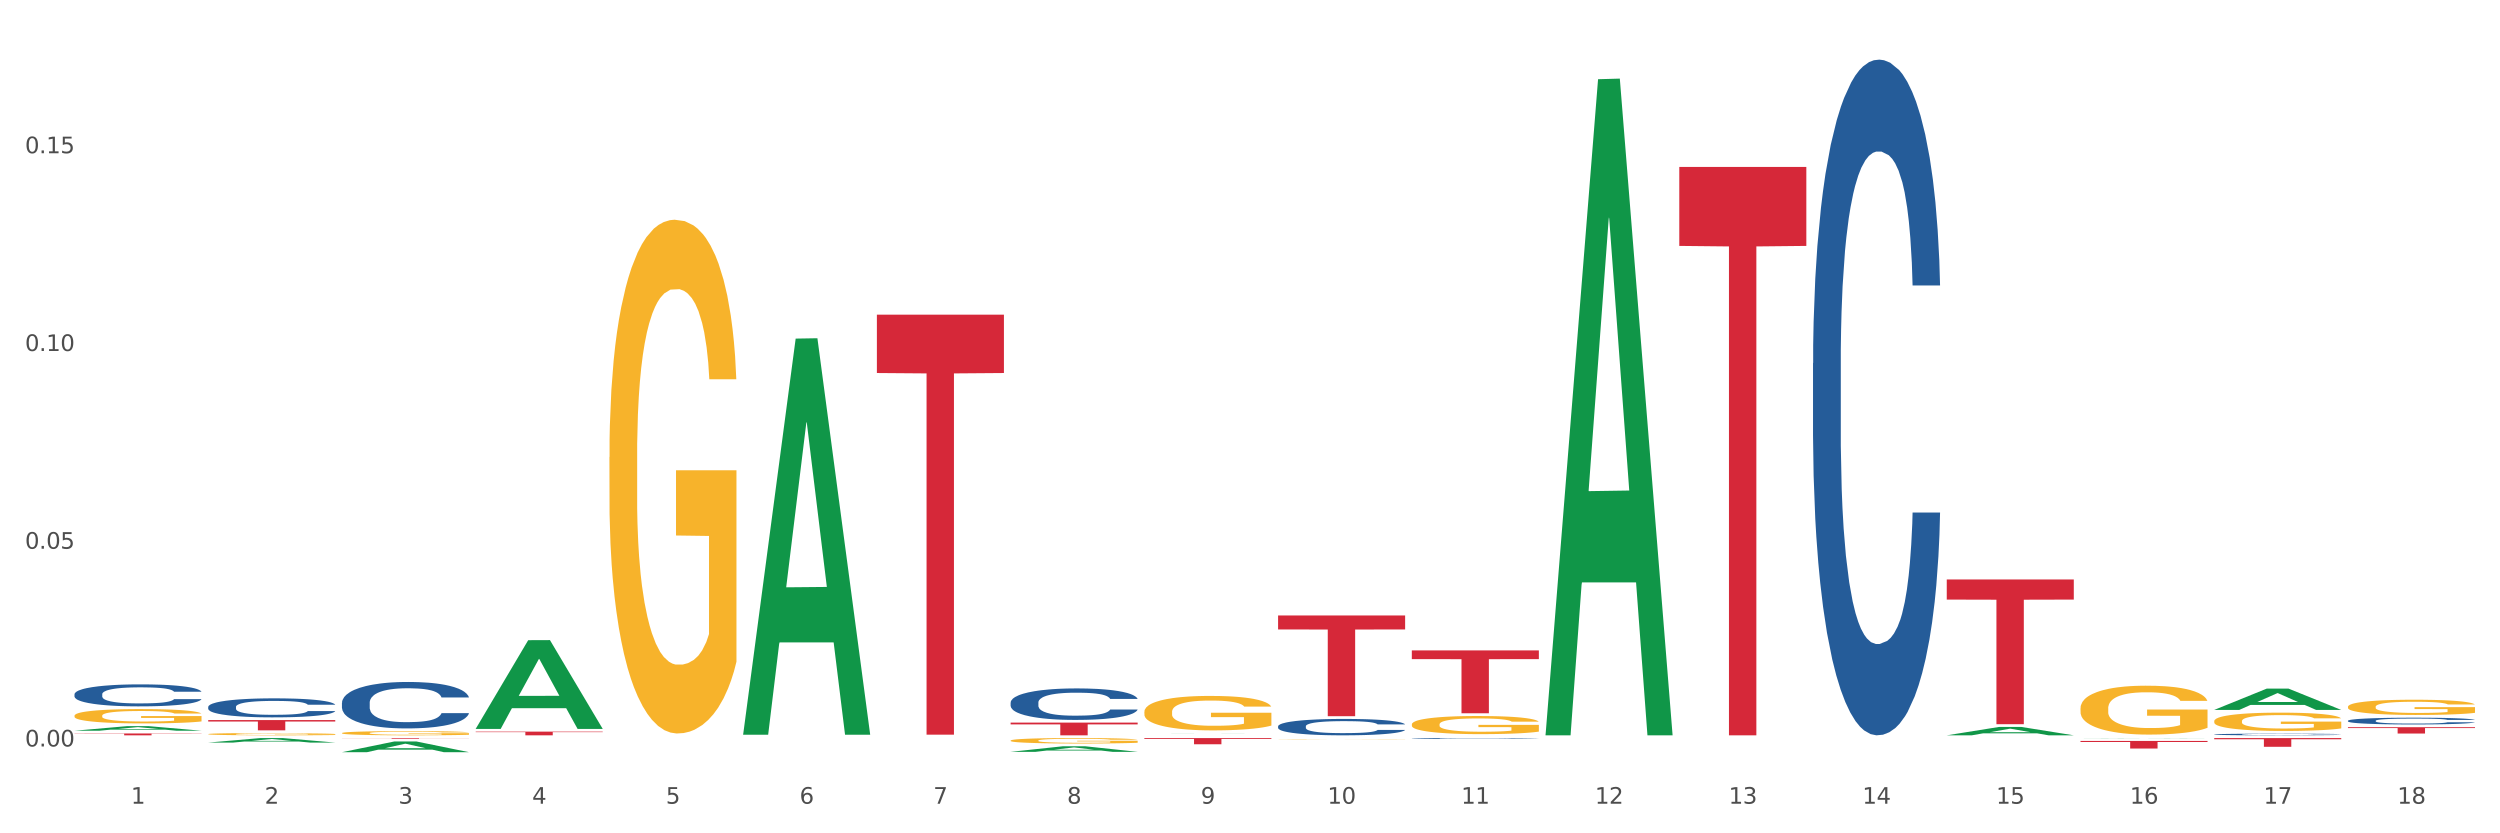 <?xml version="1.0" encoding="utf-8" standalone="no"?>
<!DOCTYPE svg PUBLIC "-//W3C//DTD SVG 1.1//EN"
  "http://www.w3.org/Graphics/SVG/1.1/DTD/svg11.dtd">
<svg xmlns:xlink="http://www.w3.org/1999/xlink" width="1080pt" height="360pt" viewBox="0 0 1080 360" xmlns="http://www.w3.org/2000/svg" version="1.1">
 <rect x="0" y="0" width="1080" height="360" fill="#333333" stroke="none"/>
 <defs>
  <style type="text/css">*{stroke-linejoin: round; stroke-linecap: butt}</style>
 </defs>
 <g id="figure_1">
  <g id="patch_1">
   <path d="M 0 360 
L 1080 360 
L 1080 0 
L 0 0 
z
" style="fill: #ffffff; stroke: #ffffff; stroke-linejoin: miter"/>
  </g>
  <g id="axes_1">
   <g id="matplotlib.axis_1">
    <g id="xtick_1">
     <g id="text_1">
      <!-- 1 -->
      <g style="fill: #4d4d4d" transform="translate(56.563 347.204) scale(0.096 -0.096)">
       <defs>
        <path id="DejaVuSans-31" d="M 794 531 
L 1825 531 
L 1825 4091 
L 703 3866 
L 703 4441 
L 1819 4666 
L 2450 4666 
L 2450 531 
L 3481 531 
L 3481 0 
L 794 0 
L 794 531 
z
" transform="scale(0.016)"/>
       </defs>
       <use xlink:href="#DejaVuSans-31"/>
      </g>
     </g>
    </g>
    <g id="xtick_2">
     <g id="text_2">
      <!-- 2 -->
      <g style="fill: #4d4d4d" transform="translate(114.336 347.204) scale(0.096 -0.096)">
       <defs>
        <path id="DejaVuSans-32" d="M 1228 531 
L 3431 531 
L 3431 0 
L 469 0 
L 469 531 
Q 828 903 1448 1529 
Q 2069 2156 2228 2338 
Q 2531 2678 2651 2914 
Q 2772 3150 2772 3378 
Q 2772 3750 2511 3984 
Q 2250 4219 1831 4219 
Q 1534 4219 1204 4116 
Q 875 4013 500 3803 
L 500 4441 
Q 881 4594 1212 4672 
Q 1544 4750 1819 4750 
Q 2544 4750 2975 4387 
Q 3406 4025 3406 3419 
Q 3406 3131 3298 2873 
Q 3191 2616 2906 2266 
Q 2828 2175 2409 1742 
Q 1991 1309 1228 531 
z
" transform="scale(0.016)"/>
       </defs>
       <use xlink:href="#DejaVuSans-32"/>
      </g>
     </g>
    </g>
    <g id="xtick_3">
     <g id="text_3">
      <!-- 3 -->
      <g style="fill: #4d4d4d" transform="translate(172.109 347.204) scale(0.096 -0.096)">
       <defs>
        <path id="DejaVuSans-33" d="M 2597 2516 
Q 3050 2419 3304 2112 
Q 3559 1806 3559 1356 
Q 3559 666 3084 287 
Q 2609 -91 1734 -91 
Q 1441 -91 1130 -33 
Q 819 25 488 141 
L 488 750 
Q 750 597 1062 519 
Q 1375 441 1716 441 
Q 2309 441 2620 675 
Q 2931 909 2931 1356 
Q 2931 1769 2642 2001 
Q 2353 2234 1838 2234 
L 1294 2234 
L 1294 2753 
L 1863 2753 
Q 2328 2753 2575 2939 
Q 2822 3125 2822 3475 
Q 2822 3834 2567 4026 
Q 2313 4219 1838 4219 
Q 1578 4219 1281 4162 
Q 984 4106 628 3988 
L 628 4550 
Q 988 4650 1302 4700 
Q 1616 4750 1894 4750 
Q 2613 4750 3031 4423 
Q 3450 4097 3450 3541 
Q 3450 3153 3228 2886 
Q 3006 2619 2597 2516 
z
" transform="scale(0.016)"/>
       </defs>
       <use xlink:href="#DejaVuSans-33"/>
      </g>
     </g>
    </g>
    <g id="xtick_4">
     <g id="text_4">
      <!-- 4 -->
      <g style="fill: #4d4d4d" transform="translate(229.882 347.204) scale(0.096 -0.096)">
       <defs>
        <path id="DejaVuSans-34" d="M 2419 4116 
L 825 1625 
L 2419 1625 
L 2419 4116 
z
M 2253 4666 
L 3047 4666 
L 3047 1625 
L 3713 1625 
L 3713 1100 
L 3047 1100 
L 3047 0 
L 2419 0 
L 2419 1100 
L 313 1100 
L 313 1709 
L 2253 4666 
z
" transform="scale(0.016)"/>
       </defs>
       <use xlink:href="#DejaVuSans-34"/>
      </g>
     </g>
    </g>
    <g id="xtick_5">
     <g id="text_5">
      <!-- 5 -->
      <g style="fill: #4d4d4d" transform="translate(287.655 347.204) scale(0.096 -0.096)">
       <defs>
        <path id="DejaVuSans-35" d="M 691 4666 
L 3169 4666 
L 3169 4134 
L 1269 4134 
L 1269 2991 
Q 1406 3038 1543 3061 
Q 1681 3084 1819 3084 
Q 2600 3084 3056 2656 
Q 3513 2228 3513 1497 
Q 3513 744 3044 326 
Q 2575 -91 1722 -91 
Q 1428 -91 1123 -41 
Q 819 9 494 109 
L 494 744 
Q 775 591 1075 516 
Q 1375 441 1709 441 
Q 2250 441 2565 725 
Q 2881 1009 2881 1497 
Q 2881 1984 2565 2268 
Q 2250 2553 1709 2553 
Q 1456 2553 1204 2497 
Q 953 2441 691 2322 
L 691 4666 
z
" transform="scale(0.016)"/>
       </defs>
       <use xlink:href="#DejaVuSans-35"/>
      </g>
     </g>
    </g>
    <g id="xtick_6">
     <g id="text_6">
      <!-- 6 -->
      <g style="fill: #4d4d4d" transform="translate(345.428 347.204) scale(0.096 -0.096)">
       <defs>
        <path id="DejaVuSans-36" d="M 2113 2584 
Q 1688 2584 1439 2293 
Q 1191 2003 1191 1497 
Q 1191 994 1439 701 
Q 1688 409 2113 409 
Q 2538 409 2786 701 
Q 3034 994 3034 1497 
Q 3034 2003 2786 2293 
Q 2538 2584 2113 2584 
z
M 3366 4563 
L 3366 3988 
Q 3128 4100 2886 4159 
Q 2644 4219 2406 4219 
Q 1781 4219 1451 3797 
Q 1122 3375 1075 2522 
Q 1259 2794 1537 2939 
Q 1816 3084 2150 3084 
Q 2853 3084 3261 2657 
Q 3669 2231 3669 1497 
Q 3669 778 3244 343 
Q 2819 -91 2113 -91 
Q 1303 -91 875 529 
Q 447 1150 447 2328 
Q 447 3434 972 4092 
Q 1497 4750 2381 4750 
Q 2619 4750 2861 4703 
Q 3103 4656 3366 4563 
z
" transform="scale(0.016)"/>
       </defs>
       <use xlink:href="#DejaVuSans-36"/>
      </g>
     </g>
    </g>
    <g id="xtick_7">
     <g id="text_7">
      <!-- 7 -->
      <g style="fill: #4d4d4d" transform="translate(403.201 347.204) scale(0.096 -0.096)">
       <defs>
        <path id="DejaVuSans-37" d="M 525 4666 
L 3525 4666 
L 3525 4397 
L 1831 0 
L 1172 0 
L 2766 4134 
L 525 4134 
L 525 4666 
z
" transform="scale(0.016)"/>
       </defs>
       <use xlink:href="#DejaVuSans-37"/>
      </g>
     </g>
    </g>
    <g id="xtick_8">
     <g id="text_8">
      <!-- 8 -->
      <g style="fill: #4d4d4d" transform="translate(460.974 347.204) scale(0.096 -0.096)">
       <defs>
        <path id="DejaVuSans-38" d="M 2034 2216 
Q 1584 2216 1326 1975 
Q 1069 1734 1069 1313 
Q 1069 891 1326 650 
Q 1584 409 2034 409 
Q 2484 409 2743 651 
Q 3003 894 3003 1313 
Q 3003 1734 2745 1975 
Q 2488 2216 2034 2216 
z
M 1403 2484 
Q 997 2584 770 2862 
Q 544 3141 544 3541 
Q 544 4100 942 4425 
Q 1341 4750 2034 4750 
Q 2731 4750 3128 4425 
Q 3525 4100 3525 3541 
Q 3525 3141 3298 2862 
Q 3072 2584 2669 2484 
Q 3125 2378 3379 2068 
Q 3634 1759 3634 1313 
Q 3634 634 3220 271 
Q 2806 -91 2034 -91 
Q 1263 -91 848 271 
Q 434 634 434 1313 
Q 434 1759 690 2068 
Q 947 2378 1403 2484 
z
M 1172 3481 
Q 1172 3119 1398 2916 
Q 1625 2713 2034 2713 
Q 2441 2713 2670 2916 
Q 2900 3119 2900 3481 
Q 2900 3844 2670 4047 
Q 2441 4250 2034 4250 
Q 1625 4250 1398 4047 
Q 1172 3844 1172 3481 
z
" transform="scale(0.016)"/>
       </defs>
       <use xlink:href="#DejaVuSans-38"/>
      </g>
     </g>
    </g>
    <g id="xtick_9">
     <g id="text_9">
      <!-- 9 -->
      <g style="fill: #4d4d4d" transform="translate(518.747 347.204) scale(0.096 -0.096)">
       <defs>
        <path id="DejaVuSans-39" d="M 703 97 
L 703 672 
Q 941 559 1184 500 
Q 1428 441 1663 441 
Q 2288 441 2617 861 
Q 2947 1281 2994 2138 
Q 2813 1869 2534 1725 
Q 2256 1581 1919 1581 
Q 1219 1581 811 2004 
Q 403 2428 403 3163 
Q 403 3881 828 4315 
Q 1253 4750 1959 4750 
Q 2769 4750 3195 4129 
Q 3622 3509 3622 2328 
Q 3622 1225 3098 567 
Q 2575 -91 1691 -91 
Q 1453 -91 1209 -44 
Q 966 3 703 97 
z
M 1959 2075 
Q 2384 2075 2632 2365 
Q 2881 2656 2881 3163 
Q 2881 3666 2632 3958 
Q 2384 4250 1959 4250 
Q 1534 4250 1286 3958 
Q 1038 3666 1038 3163 
Q 1038 2656 1286 2365 
Q 1534 2075 1959 2075 
z
" transform="scale(0.016)"/>
       </defs>
       <use xlink:href="#DejaVuSans-39"/>
      </g>
     </g>
    </g>
    <g id="xtick_10">
     <g id="text_10">
      <!-- 10 -->
      <g style="fill: #4d4d4d" transform="translate(573.466 347.204) scale(0.096 -0.096)">
       <defs>
        <path id="DejaVuSans-30" d="M 2034 4250 
Q 1547 4250 1301 3770 
Q 1056 3291 1056 2328 
Q 1056 1369 1301 889 
Q 1547 409 2034 409 
Q 2525 409 2770 889 
Q 3016 1369 3016 2328 
Q 3016 3291 2770 3770 
Q 2525 4250 2034 4250 
z
M 2034 4750 
Q 2819 4750 3233 4129 
Q 3647 3509 3647 2328 
Q 3647 1150 3233 529 
Q 2819 -91 2034 -91 
Q 1250 -91 836 529 
Q 422 1150 422 2328 
Q 422 3509 836 4129 
Q 1250 4750 2034 4750 
z
" transform="scale(0.016)"/>
       </defs>
       <use xlink:href="#DejaVuSans-31"/>
       <use xlink:href="#DejaVuSans-30" transform="translate(63.623 0)"/>
      </g>
     </g>
    </g>
    <g id="xtick_11">
     <g id="text_11">
      <!-- 11 -->
      <g style="fill: #4d4d4d" transform="translate(631.239 347.204) scale(0.096 -0.096)">
       <use xlink:href="#DejaVuSans-31"/>
       <use xlink:href="#DejaVuSans-31" transform="translate(63.623 0)"/>
      </g>
     </g>
    </g>
    <g id="xtick_12">
     <g id="text_12">
      <!-- 12 -->
      <g style="fill: #4d4d4d" transform="translate(689.012 347.204) scale(0.096 -0.096)">
       <use xlink:href="#DejaVuSans-31"/>
       <use xlink:href="#DejaVuSans-32" transform="translate(63.623 0)"/>
      </g>
     </g>
    </g>
    <g id="xtick_13">
     <g id="text_13">
      <!-- 13 -->
      <g style="fill: #4d4d4d" transform="translate(746.785 347.204) scale(0.096 -0.096)">
       <use xlink:href="#DejaVuSans-31"/>
       <use xlink:href="#DejaVuSans-33" transform="translate(63.623 0)"/>
      </g>
     </g>
    </g>
    <g id="xtick_14">
     <g id="text_14">
      <!-- 14 -->
      <g style="fill: #4d4d4d" transform="translate(804.558 347.204) scale(0.096 -0.096)">
       <use xlink:href="#DejaVuSans-31"/>
       <use xlink:href="#DejaVuSans-34" transform="translate(63.623 0)"/>
      </g>
     </g>
    </g>
    <g id="xtick_15">
     <g id="text_15">
      <!-- 15 -->
      <g style="fill: #4d4d4d" transform="translate(862.331 347.204) scale(0.096 -0.096)">
       <use xlink:href="#DejaVuSans-31"/>
       <use xlink:href="#DejaVuSans-35" transform="translate(63.623 0)"/>
      </g>
     </g>
    </g>
    <g id="xtick_16">
     <g id="text_16">
      <!-- 16 -->
      <g style="fill: #4d4d4d" transform="translate(920.104 347.204) scale(0.096 -0.096)">
       <use xlink:href="#DejaVuSans-31"/>
       <use xlink:href="#DejaVuSans-36" transform="translate(63.623 0)"/>
      </g>
     </g>
    </g>
    <g id="xtick_17">
     <g id="text_17">
      <!-- 17 -->
      <g style="fill: #4d4d4d" transform="translate(977.877 347.204) scale(0.096 -0.096)">
       <use xlink:href="#DejaVuSans-31"/>
       <use xlink:href="#DejaVuSans-37" transform="translate(63.623 0)"/>
      </g>
     </g>
    </g>
    <g id="xtick_18">
     <g id="text_18">
      <!-- 18 -->
      <g style="fill: #4d4d4d" transform="translate(1035.65 347.204) scale(0.096 -0.096)">
       <use xlink:href="#DejaVuSans-31"/>
       <use xlink:href="#DejaVuSans-38" transform="translate(63.623 0)"/>
      </g>
     </g>
    </g>
    <g id="xtick_19"/>
    <g id="xtick_20"/>
    <g id="xtick_21"/>
    <g id="xtick_22"/>
    <g id="xtick_23"/>
    <g id="xtick_24"/>
    <g id="xtick_25"/>
    <g id="xtick_26"/>
    <g id="xtick_27"/>
    <g id="xtick_28"/>
    <g id="xtick_29"/>
    <g id="xtick_30"/>
    <g id="xtick_31"/>
    <g id="xtick_32"/>
    <g id="xtick_33"/>
    <g id="xtick_34"/>
    <g id="xtick_35"/>
   </g>
   <g id="matplotlib.axis_2">
    <g id="ytick_1">
     <g id="text_19">
      <!-- 0.00 -->
      <g style="fill: #4d4d4d" transform="translate(10.8 322.48) scale(0.096 -0.096)">
       <defs>
        <path id="DejaVuSans-2e" d="M 684 794 
L 1344 794 
L 1344 0 
L 684 0 
L 684 794 
z
" transform="scale(0.016)"/>
       </defs>
       <use xlink:href="#DejaVuSans-30"/>
       <use xlink:href="#DejaVuSans-2e" transform="translate(63.623 0)"/>
       <use xlink:href="#DejaVuSans-30" transform="translate(95.41 0)"/>
       <use xlink:href="#DejaVuSans-30" transform="translate(159.033 0)"/>
      </g>
     </g>
    </g>
    <g id="ytick_2">
     <g id="text_20">
      <!-- 0.05 -->
      <g style="fill: #4d4d4d" transform="translate(10.8 237.053) scale(0.096 -0.096)">
       <use xlink:href="#DejaVuSans-30"/>
       <use xlink:href="#DejaVuSans-2e" transform="translate(63.623 0)"/>
       <use xlink:href="#DejaVuSans-30" transform="translate(95.41 0)"/>
       <use xlink:href="#DejaVuSans-35" transform="translate(159.033 0)"/>
      </g>
     </g>
    </g>
    <g id="ytick_3">
     <g id="text_21">
      <!-- 0.10 -->
      <g style="fill: #4d4d4d" transform="translate(10.8 151.627) scale(0.096 -0.096)">
       <use xlink:href="#DejaVuSans-30"/>
       <use xlink:href="#DejaVuSans-2e" transform="translate(63.623 0)"/>
       <use xlink:href="#DejaVuSans-31" transform="translate(95.41 0)"/>
       <use xlink:href="#DejaVuSans-30" transform="translate(159.033 0)"/>
      </g>
     </g>
    </g>
    <g id="ytick_4">
     <g id="text_22">
      <!-- 0.15 -->
      <g style="fill: #4d4d4d" transform="translate(10.8 66.2) scale(0.096 -0.096)">
       <use xlink:href="#DejaVuSans-30"/>
       <use xlink:href="#DejaVuSans-2e" transform="translate(63.623 0)"/>
       <use xlink:href="#DejaVuSans-31" transform="translate(95.41 0)"/>
       <use xlink:href="#DejaVuSans-35" transform="translate(159.033 0)"/>
      </g>
     </g>
    </g>
    <g id="ytick_5"/>
    <g id="ytick_6"/>
    <g id="ytick_7"/>
    <g id="ytick_8"/>
   </g>
   <g id="PolyCollection_1">
    <path d="M 552.132 319.419 
L 552.197 319.419 
L 552.197 319.414 
L 552.326 319.411 
L 552.974 319.401 
L 553.946 319.394 
L 554.659 319.39 
L 555.372 319.386 
L 556.214 319.383 
L 557.251 319.38 
L 559.13 319.375 
L 560.296 319.372 
L 561.722 319.369 
L 564.314 319.365 
L 566.193 319.363 
L 568.137 319.361 
L 571.312 319.359 
L 573.386 319.358 
L 575.589 319.357 
L 578.246 319.357 
L 580.254 319.357 
L 584.661 319.357 
L 588.419 319.358 
L 590.233 319.359 
L 592.566 319.36 
L 593.797 319.361 
L 595.806 319.363 
L 597.88 319.366 
L 599.305 319.368 
L 601.443 319.372 
L 603.063 319.377 
L 604.554 319.382 
L 605.331 319.385 
L 605.915 319.389 
L 606.433 319.392 
L 606.951 319.399 
L 595.288 319.399 
L 594.834 319.394 
L 594.121 319.39 
L 593.084 319.386 
L 592.177 319.384 
L 590.622 319.381 
L 589.197 319.379 
L 587.706 319.377 
L 585.892 319.376 
L 584.466 319.375 
L 582.458 319.375 
L 578.505 319.375 
L 575.848 319.376 
L 574.034 319.377 
L 572.867 319.378 
L 571.831 319.38 
L 570.664 319.381 
L 569.303 319.384 
L 568.331 319.386 
L 567.359 319.389 
L 566.582 319.392 
L 565.869 319.396 
L 565.286 319.399 
L 564.832 319.403 
L 564.444 319.408 
L 564.12 319.415 
L 564.12 319.432 
L 564.249 319.436 
L 564.573 319.441 
L 564.962 319.445 
L 565.61 319.45 
L 566.193 319.453 
L 567.295 319.457 
L 568.526 319.461 
L 569.498 319.463 
L 570.47 319.465 
L 572.155 319.468 
L 574.034 319.47 
L 575.654 319.471 
L 577.857 319.473 
L 579.347 319.473 
L 580.643 319.473 
L 583.818 319.473 
L 586.086 319.473 
L 588.613 319.472 
L 590.557 319.471 
L 592.177 319.47 
L 593.992 319.467 
L 595.158 319.465 
L 595.158 319.44 
L 580.902 319.439 
L 580.902 319.422 
L 607.016 319.422 
L 607.016 319.473 
L 605.915 319.475 
L 604.683 319.478 
L 603.387 319.48 
L 601.443 319.482 
L 599.111 319.485 
L 597.037 319.486 
L 594.834 319.488 
L 592.242 319.489 
L 588.873 319.49 
L 586.799 319.491 
L 584.207 319.491 
L 581.162 319.491 
L 578.505 319.491 
L 575.913 319.491 
L 573.191 319.489 
L 570.535 319.488 
L 568.526 319.486 
L 566.517 319.484 
L 564.379 319.482 
L 562.694 319.479 
L 561.398 319.477 
L 559.972 319.474 
L 558.417 319.471 
L 557.251 319.467 
L 556.214 319.464 
L 555.113 319.459 
L 554.335 319.455 
L 553.557 319.451 
L 553.104 319.447 
L 552.585 319.442 
L 552.197 319.434 
L 552.132 319.419 
z
" clip-path="url(#p571655e9d7)" style="fill: #f7b32b"/>
    <path d="M 609.905 312.935 
L 609.97 312.928 
L 609.97 312.671 
L 610.099 312.449 
L 610.747 311.913 
L 611.719 311.469 
L 612.432 311.233 
L 613.145 311.04 
L 613.987 310.847 
L 615.024 310.647 
L 616.903 310.354 
L 618.069 310.203 
L 619.495 310.046 
L 622.087 309.817 
L 623.966 309.688 
L 625.91 309.581 
L 629.085 309.452 
L 631.159 309.395 
L 633.362 309.352 
L 636.019 309.324 
L 638.027 309.317 
L 642.434 309.338 
L 646.192 309.402 
L 648.006 309.452 
L 650.339 309.538 
L 651.57 309.595 
L 653.579 309.71 
L 655.653 309.86 
L 657.078 309.989 
L 659.216 310.232 
L 660.836 310.475 
L 662.327 310.776 
L 663.104 310.983 
L 663.688 311.176 
L 664.206 311.398 
L 664.724 311.748 
L 653.061 311.748 
L 652.607 311.498 
L 651.894 311.262 
L 650.857 311.033 
L 649.95 310.89 
L 648.395 310.711 
L 646.97 310.597 
L 645.479 310.511 
L 643.665 310.439 
L 642.239 310.404 
L 640.231 310.375 
L 636.278 310.382 
L 633.621 310.439 
L 631.807 310.511 
L 630.64 310.575 
L 629.604 310.647 
L 628.437 310.747 
L 627.076 310.897 
L 626.104 311.033 
L 625.132 311.205 
L 624.355 311.376 
L 623.642 311.577 
L 623.059 311.791 
L 622.605 312.013 
L 622.217 312.285 
L 621.893 312.735 
L 621.893 313.715 
L 622.022 313.937 
L 622.346 314.23 
L 622.735 314.452 
L 623.383 314.716 
L 623.966 314.895 
L 625.068 315.152 
L 626.299 315.367 
L 627.271 315.503 
L 628.243 315.617 
L 629.928 315.775 
L 631.807 315.903 
L 633.427 315.982 
L 635.63 316.054 
L 637.12 316.082 
L 638.416 316.097 
L 641.591 316.097 
L 643.859 316.075 
L 646.386 316.025 
L 648.33 315.961 
L 649.95 315.882 
L 651.765 315.753 
L 652.931 315.632 
L 652.931 314.137 
L 638.675 314.13 
L 638.675 313.136 
L 664.789 313.136 
L 664.789 316.054 
L 663.688 316.204 
L 662.456 316.34 
L 661.16 316.461 
L 659.216 316.611 
L 656.884 316.755 
L 654.81 316.855 
L 652.607 316.94 
L 650.015 317.019 
L 646.646 317.091 
L 644.572 317.119 
L 641.98 317.141 
L 638.935 317.148 
L 636.278 317.134 
L 633.686 317.098 
L 630.964 317.033 
L 628.308 316.94 
L 626.299 316.848 
L 624.29 316.733 
L 622.152 316.583 
L 620.467 316.44 
L 619.171 316.311 
L 617.745 316.147 
L 616.19 315.932 
L 615.024 315.739 
L 613.987 315.539 
L 612.886 315.281 
L 612.108 315.06 
L 611.33 314.781 
L 610.877 314.573 
L 610.358 314.251 
L 609.97 313.801 
L 609.905 312.935 
z
" clip-path="url(#p571655e9d7)" style="fill: #f7b32b"/>
    <path d="M 956.543 311.519 
L 956.607 311.512 
L 956.607 311.252 
L 956.737 311.028 
L 957.385 310.486 
L 958.357 310.038 
L 959.07 309.8 
L 959.783 309.604 
L 960.625 309.409 
L 961.662 309.207 
L 963.541 308.911 
L 964.707 308.759 
L 966.133 308.6 
L 968.725 308.369 
L 970.604 308.239 
L 972.548 308.131 
L 975.723 308.001 
L 977.797 307.943 
L 980 307.899 
L 982.656 307.871 
L 984.665 307.863 
L 989.072 307.885 
L 992.83 307.95 
L 994.644 308.001 
L 996.977 308.087 
L 998.208 308.145 
L 1000.217 308.261 
L 1002.29 308.412 
L 1003.716 308.542 
L 1005.854 308.788 
L 1007.474 309.034 
L 1008.965 309.337 
L 1009.742 309.547 
L 1010.325 309.742 
L 1010.844 309.966 
L 1011.362 310.32 
L 999.698 310.32 
L 999.245 310.067 
L 998.532 309.828 
L 997.495 309.597 
L 996.588 309.453 
L 995.033 309.272 
L 993.607 309.157 
L 992.117 309.07 
L 990.303 308.998 
L 988.877 308.961 
L 986.868 308.933 
L 982.916 308.94 
L 980.259 308.998 
L 978.445 309.07 
L 977.278 309.135 
L 976.241 309.207 
L 975.075 309.308 
L 973.714 309.46 
L 972.742 309.597 
L 971.77 309.771 
L 970.993 309.944 
L 970.28 310.146 
L 969.697 310.363 
L 969.243 310.587 
L 968.854 310.862 
L 968.53 311.317 
L 968.53 312.306 
L 968.66 312.53 
L 968.984 312.827 
L 969.373 313.051 
L 970.021 313.318 
L 970.604 313.499 
L 971.706 313.759 
L 972.937 313.975 
L 973.909 314.113 
L 974.881 314.228 
L 976.565 314.387 
L 978.445 314.517 
L 980.065 314.597 
L 982.268 314.669 
L 983.758 314.698 
L 985.054 314.712 
L 988.229 314.712 
L 990.497 314.691 
L 993.024 314.64 
L 994.968 314.575 
L 996.588 314.496 
L 998.403 314.365 
L 999.569 314.243 
L 999.569 312.733 
L 985.313 312.725 
L 985.313 311.721 
L 1011.427 311.721 
L 1011.427 314.669 
L 1010.325 314.821 
L 1009.094 314.958 
L 1007.798 315.081 
L 1005.854 315.232 
L 1003.522 315.377 
L 1001.448 315.478 
L 999.245 315.565 
L 996.653 315.644 
L 993.283 315.717 
L 991.21 315.745 
L 988.618 315.767 
L 985.572 315.774 
L 982.916 315.76 
L 980.324 315.724 
L 977.602 315.659 
L 974.945 315.565 
L 972.937 315.471 
L 970.928 315.355 
L 968.79 315.204 
L 967.105 315.059 
L 965.809 314.929 
L 964.383 314.763 
L 962.828 314.546 
L 961.662 314.351 
L 960.625 314.149 
L 959.523 313.889 
L 958.746 313.665 
L 957.968 313.383 
L 957.515 313.173 
L 956.996 312.848 
L 956.607 312.393 
L 956.543 311.519 
z
" clip-path="url(#p571655e9d7)" style="fill: #f7b32b"/>
    <path d="M 898.77 305.982 
L 898.835 305.963 
L 898.835 305.268 
L 898.964 304.67 
L 899.612 303.223 
L 900.584 302.027 
L 901.297 301.391 
L 902.01 300.87 
L 902.852 300.349 
L 903.889 299.809 
L 905.768 299.018 
L 906.934 298.612 
L 908.36 298.188 
L 910.952 297.571 
L 912.831 297.223 
L 914.775 296.934 
L 917.95 296.587 
L 920.024 296.432 
L 922.227 296.317 
L 924.884 296.24 
L 926.892 296.22 
L 931.299 296.278 
L 935.057 296.452 
L 936.871 296.587 
L 939.204 296.818 
L 940.435 296.973 
L 942.444 297.281 
L 944.517 297.686 
L 945.943 298.034 
L 948.081 298.69 
L 949.701 299.346 
L 951.192 300.156 
L 951.969 300.715 
L 952.552 301.236 
L 953.071 301.834 
L 953.589 302.78 
L 941.926 302.78 
L 941.472 302.104 
L 940.759 301.468 
L 939.722 300.85 
L 938.815 300.464 
L 937.26 299.982 
L 935.834 299.674 
L 934.344 299.442 
L 932.53 299.249 
L 931.104 299.153 
L 929.095 299.075 
L 925.143 299.095 
L 922.486 299.249 
L 920.672 299.442 
L 919.505 299.616 
L 918.468 299.809 
L 917.302 300.079 
L 915.941 300.484 
L 914.969 300.85 
L 913.997 301.313 
L 913.22 301.776 
L 912.507 302.317 
L 911.924 302.895 
L 911.47 303.493 
L 911.081 304.226 
L 910.757 305.442 
L 910.757 308.085 
L 910.887 308.683 
L 911.211 309.474 
L 911.6 310.072 
L 912.248 310.786 
L 912.831 311.268 
L 913.933 311.962 
L 915.164 312.541 
L 916.136 312.908 
L 917.108 313.216 
L 918.792 313.641 
L 920.672 313.988 
L 922.292 314.2 
L 924.495 314.393 
L 925.985 314.47 
L 927.281 314.509 
L 930.456 314.509 
L 932.724 314.451 
L 935.251 314.316 
L 937.195 314.142 
L 938.815 313.93 
L 940.63 313.583 
L 941.796 313.255 
L 941.796 309.223 
L 927.54 309.204 
L 927.54 306.522 
L 953.654 306.522 
L 953.654 314.393 
L 952.552 314.798 
L 951.321 315.165 
L 950.025 315.493 
L 948.081 315.898 
L 945.749 316.284 
L 943.675 316.554 
L 941.472 316.785 
L 938.88 316.998 
L 935.51 317.191 
L 933.437 317.268 
L 930.845 317.326 
L 927.799 317.345 
L 925.143 317.306 
L 922.551 317.21 
L 919.829 317.036 
L 917.172 316.785 
L 915.164 316.535 
L 913.155 316.226 
L 911.017 315.821 
L 909.332 315.435 
L 908.036 315.088 
L 906.61 314.644 
L 905.055 314.065 
L 903.889 313.544 
L 902.852 313.004 
L 901.75 312.31 
L 900.973 311.712 
L 900.195 310.959 
L 899.742 310.4 
L 899.223 309.532 
L 898.835 308.316 
L 898.77 305.982 
z
" clip-path="url(#p571655e9d7)" style="fill: #f7b32b"/>
    <path d="M 89.948 317.127 
L 90.013 317.126 
L 90.013 317.093 
L 90.142 317.065 
L 90.79 316.997 
L 91.762 316.941 
L 92.475 316.911 
L 93.188 316.887 
L 94.03 316.862 
L 95.067 316.837 
L 96.946 316.8 
L 98.113 316.78 
L 99.538 316.761 
L 102.13 316.732 
L 104.009 316.715 
L 105.953 316.702 
L 109.128 316.685 
L 111.202 316.678 
L 113.405 316.673 
L 116.062 316.669 
L 118.071 316.668 
L 122.477 316.671 
L 126.235 316.679 
L 128.049 316.685 
L 130.382 316.696 
L 131.613 316.703 
L 133.622 316.718 
L 135.696 316.737 
L 137.121 316.753 
L 139.26 316.784 
L 140.88 316.815 
L 142.37 316.853 
L 143.148 316.879 
L 143.731 316.904 
L 144.249 316.932 
L 144.768 316.976 
L 133.104 316.976 
L 132.65 316.945 
L 131.937 316.915 
L 130.901 316.886 
L 129.993 316.867 
L 128.438 316.845 
L 127.013 316.83 
L 125.522 316.819 
L 123.708 316.81 
L 122.282 316.806 
L 120.274 316.802 
L 116.321 316.803 
L 113.664 316.81 
L 111.85 316.819 
L 110.684 316.828 
L 109.647 316.837 
L 108.48 316.849 
L 107.12 316.868 
L 106.148 316.886 
L 105.176 316.907 
L 104.398 316.929 
L 103.685 316.954 
L 103.102 316.982 
L 102.648 317.01 
L 102.26 317.044 
L 101.936 317.101 
L 101.936 317.225 
L 102.065 317.254 
L 102.389 317.291 
L 102.778 317.319 
L 103.426 317.352 
L 104.009 317.375 
L 105.111 317.408 
L 106.342 317.435 
L 107.314 317.452 
L 108.286 317.467 
L 109.971 317.486 
L 111.85 317.503 
L 113.47 317.513 
L 115.673 317.522 
L 117.163 317.525 
L 118.459 317.527 
L 121.634 317.527 
L 123.902 317.525 
L 126.43 317.518 
L 128.373 317.51 
L 129.993 317.5 
L 131.808 317.484 
L 132.974 317.468 
L 132.974 317.279 
L 118.719 317.278 
L 118.719 317.152 
L 144.832 317.152 
L 144.832 317.522 
L 143.731 317.541 
L 142.5 317.558 
L 141.204 317.573 
L 139.26 317.593 
L 136.927 317.611 
L 134.853 317.623 
L 132.65 317.634 
L 130.058 317.644 
L 126.689 317.653 
L 124.615 317.657 
L 122.023 317.66 
L 118.978 317.66 
L 116.321 317.659 
L 113.729 317.654 
L 111.007 317.646 
L 108.351 317.634 
L 106.342 317.622 
L 104.333 317.608 
L 102.195 317.589 
L 100.51 317.571 
L 99.214 317.554 
L 97.789 317.534 
L 96.233 317.506 
L 95.067 317.482 
L 94.03 317.457 
L 92.929 317.424 
L 92.151 317.396 
L 91.374 317.361 
L 90.92 317.334 
L 90.402 317.293 
L 90.013 317.236 
L 89.948 317.127 
z
" clip-path="url(#p571655e9d7)" style="fill: #f7b32b"/>
    <path d="M 32.175 309.188 
L 32.24 309.183 
L 32.24 308.979 
L 32.369 308.804 
L 33.017 308.379 
L 33.989 308.028 
L 34.702 307.842 
L 35.415 307.689 
L 36.257 307.536 
L 37.294 307.378 
L 39.173 307.146 
L 40.34 307.027 
L 41.765 306.902 
L 44.357 306.721 
L 46.236 306.62 
L 48.18 306.535 
L 51.355 306.433 
L 53.429 306.388 
L 55.632 306.354 
L 58.289 306.331 
L 60.298 306.325 
L 64.704 306.342 
L 68.462 306.393 
L 70.277 306.433 
L 72.609 306.501 
L 73.84 306.546 
L 75.849 306.637 
L 77.923 306.755 
L 79.348 306.857 
L 81.487 307.05 
L 83.107 307.242 
L 84.597 307.48 
L 85.375 307.644 
L 85.958 307.796 
L 86.476 307.972 
L 86.995 308.249 
L 75.331 308.249 
L 74.877 308.051 
L 74.164 307.864 
L 73.128 307.683 
L 72.22 307.57 
L 70.665 307.429 
L 69.24 307.338 
L 67.749 307.27 
L 65.935 307.214 
L 64.509 307.185 
L 62.501 307.163 
L 58.548 307.168 
L 55.891 307.214 
L 54.077 307.27 
L 52.911 307.321 
L 51.874 307.378 
L 50.707 307.457 
L 49.347 307.576 
L 48.375 307.683 
L 47.403 307.819 
L 46.625 307.955 
L 45.912 308.113 
L 45.329 308.283 
L 44.876 308.458 
L 44.487 308.673 
L 44.163 309.03 
L 44.163 309.805 
L 44.292 309.98 
L 44.616 310.212 
L 45.005 310.388 
L 45.653 310.597 
L 46.236 310.739 
L 47.338 310.942 
L 48.569 311.112 
L 49.541 311.219 
L 50.513 311.31 
L 52.198 311.434 
L 54.077 311.536 
L 55.697 311.599 
L 57.9 311.655 
L 59.39 311.678 
L 60.686 311.689 
L 63.861 311.689 
L 66.129 311.672 
L 68.657 311.632 
L 70.601 311.582 
L 72.22 311.519 
L 74.035 311.417 
L 75.201 311.321 
L 75.201 310.139 
L 60.946 310.133 
L 60.946 309.347 
L 87.059 309.347 
L 87.059 311.655 
L 85.958 311.774 
L 84.727 311.881 
L 83.431 311.978 
L 81.487 312.096 
L 79.154 312.21 
L 77.08 312.289 
L 74.877 312.357 
L 72.285 312.419 
L 68.916 312.475 
L 66.842 312.498 
L 64.25 312.515 
L 61.205 312.521 
L 58.548 312.509 
L 55.956 312.481 
L 53.235 312.43 
L 50.578 312.357 
L 48.569 312.283 
L 46.56 312.193 
L 44.422 312.074 
L 42.737 311.961 
L 41.441 311.859 
L 40.016 311.729 
L 38.46 311.559 
L 37.294 311.406 
L 36.257 311.248 
L 35.156 311.044 
L 34.378 310.869 
L 33.601 310.648 
L 33.147 310.484 
L 32.629 310.229 
L 32.24 309.873 
L 32.175 309.188 
z
" clip-path="url(#p571655e9d7)" style="fill: #f7b32b"/>
    <path d="M 263.267 197.482 
L 263.332 197.279 
L 263.332 189.982 
L 263.461 183.698 
L 264.109 168.496 
L 265.081 155.929 
L 265.794 149.24 
L 266.507 143.767 
L 267.349 138.294 
L 268.386 132.618 
L 270.265 124.308 
L 271.432 120.051 
L 272.857 115.591 
L 275.449 109.105 
L 277.328 105.457 
L 279.272 102.416 
L 282.447 98.767 
L 284.521 97.146 
L 286.724 95.93 
L 289.381 95.119 
L 291.389 94.916 
L 295.796 95.524 
L 299.554 97.349 
L 301.368 98.767 
L 303.701 101.2 
L 304.932 102.821 
L 306.941 106.065 
L 309.015 110.321 
L 310.44 113.97 
L 312.579 120.862 
L 314.199 127.753 
L 315.689 136.267 
L 316.466 142.145 
L 317.05 147.618 
L 317.568 153.902 
L 318.086 163.834 
L 306.423 163.834 
L 305.969 156.739 
L 305.256 150.05 
L 304.22 143.564 
L 303.312 139.51 
L 301.757 134.442 
L 300.332 131.199 
L 298.841 128.767 
L 297.027 126.74 
L 295.601 125.726 
L 293.593 124.916 
L 289.64 125.118 
L 286.983 126.74 
L 285.169 128.767 
L 284.002 130.591 
L 282.966 132.618 
L 281.799 135.456 
L 280.439 139.713 
L 279.467 143.564 
L 278.495 148.429 
L 277.717 153.294 
L 277.004 158.969 
L 276.421 165.05 
L 275.967 171.334 
L 275.579 179.036 
L 275.255 191.806 
L 275.255 219.576 
L 275.384 225.86 
L 275.708 234.17 
L 276.097 240.454 
L 276.745 247.954 
L 277.328 253.021 
L 278.43 260.319 
L 279.661 266.4 
L 280.633 270.251 
L 281.605 273.494 
L 283.29 277.953 
L 285.169 281.602 
L 286.789 283.832 
L 288.992 285.859 
L 290.482 286.67 
L 291.778 287.075 
L 294.953 287.075 
L 297.221 286.467 
L 299.748 285.048 
L 301.692 283.224 
L 303.312 280.994 
L 305.127 277.345 
L 306.293 273.9 
L 306.293 231.535 
L 292.037 231.333 
L 292.037 203.158 
L 318.151 203.158 
L 318.151 285.859 
L 317.05 290.115 
L 315.819 293.967 
L 314.523 297.413 
L 312.579 301.669 
L 310.246 305.723 
L 308.172 308.561 
L 305.969 310.993 
L 303.377 313.223 
L 300.008 315.25 
L 297.934 316.061 
L 295.342 316.669 
L 292.297 316.872 
L 289.64 316.466 
L 287.048 315.453 
L 284.326 313.629 
L 281.67 310.993 
L 279.661 308.358 
L 277.652 305.115 
L 275.514 300.858 
L 273.829 296.805 
L 272.533 293.156 
L 271.108 288.494 
L 269.552 282.413 
L 268.386 276.94 
L 267.349 271.264 
L 266.248 263.967 
L 265.47 257.684 
L 264.692 249.778 
L 264.239 243.9 
L 263.721 234.779 
L 263.332 222.009 
L 263.267 197.482 
z
" clip-path="url(#p571655e9d7)" style="fill: #f7b32b"/>
    <path d="M 147.721 316.687 
L 147.786 316.685 
L 147.786 316.626 
L 147.915 316.575 
L 148.563 316.451 
L 149.535 316.348 
L 150.248 316.294 
L 150.961 316.249 
L 151.803 316.204 
L 152.84 316.158 
L 154.719 316.09 
L 155.886 316.056 
L 157.311 316.019 
L 159.903 315.966 
L 161.782 315.937 
L 163.726 315.912 
L 166.901 315.882 
L 168.975 315.869 
L 171.178 315.859 
L 173.835 315.852 
L 175.844 315.851 
L 180.25 315.856 
L 184.008 315.871 
L 185.822 315.882 
L 188.155 315.902 
L 189.386 315.915 
L 191.395 315.942 
L 193.469 315.976 
L 194.894 316.006 
L 197.033 316.062 
L 198.653 316.119 
L 200.143 316.188 
L 200.921 316.236 
L 201.504 316.281 
L 202.022 316.332 
L 202.54 316.413 
L 190.877 316.413 
L 190.423 316.355 
L 189.71 316.3 
L 188.674 316.247 
L 187.766 316.214 
L 186.211 316.173 
L 184.786 316.147 
L 183.295 316.127 
L 181.481 316.11 
L 180.055 316.102 
L 178.047 316.095 
L 174.094 316.097 
L 171.437 316.11 
L 169.623 316.127 
L 168.456 316.142 
L 167.42 316.158 
L 166.253 316.181 
L 164.893 316.216 
L 163.921 316.247 
L 162.949 316.287 
L 162.171 316.327 
L 161.458 316.373 
L 160.875 316.423 
L 160.421 316.474 
L 160.033 316.537 
L 159.709 316.641 
L 159.709 316.867 
L 159.838 316.918 
L 160.162 316.986 
L 160.551 317.037 
L 161.199 317.099 
L 161.782 317.14 
L 162.884 317.199 
L 164.115 317.249 
L 165.087 317.28 
L 166.059 317.307 
L 167.744 317.343 
L 169.623 317.373 
L 171.243 317.391 
L 173.446 317.408 
L 174.936 317.414 
L 176.232 317.418 
L 179.407 317.418 
L 181.675 317.413 
L 184.203 317.401 
L 186.146 317.386 
L 187.766 317.368 
L 189.581 317.338 
L 190.747 317.31 
L 190.747 316.965 
L 176.491 316.963 
L 176.491 316.733 
L 202.605 316.733 
L 202.605 317.408 
L 201.504 317.442 
L 200.273 317.474 
L 198.977 317.502 
L 197.033 317.537 
L 194.7 317.57 
L 192.626 317.593 
L 190.423 317.613 
L 187.831 317.631 
L 184.462 317.647 
L 182.388 317.654 
L 179.796 317.659 
L 176.751 317.66 
L 174.094 317.657 
L 171.502 317.649 
L 168.78 317.634 
L 166.124 317.613 
L 164.115 317.591 
L 162.106 317.565 
L 159.968 317.53 
L 158.283 317.497 
L 156.987 317.467 
L 155.562 317.429 
L 154.006 317.38 
L 152.84 317.335 
L 151.803 317.289 
L 150.702 317.229 
L 149.924 317.178 
L 149.147 317.113 
L 148.693 317.066 
L 148.175 316.991 
L 147.786 316.887 
L 147.721 316.687 
z
" clip-path="url(#p571655e9d7)" style="fill: #f7b32b"/>
    <path d="M 494.359 307.519 
L 494.424 307.506 
L 494.424 307.016 
L 494.553 306.594 
L 495.201 305.574 
L 496.173 304.731 
L 496.886 304.283 
L 497.599 303.915 
L 498.441 303.548 
L 499.478 303.168 
L 501.357 302.61 
L 502.523 302.324 
L 503.949 302.025 
L 506.541 301.59 
L 508.42 301.345 
L 510.364 301.141 
L 513.539 300.897 
L 515.613 300.788 
L 517.816 300.706 
L 520.473 300.652 
L 522.481 300.638 
L 526.888 300.679 
L 530.646 300.801 
L 532.46 300.897 
L 534.793 301.06 
L 536.024 301.169 
L 538.033 301.386 
L 540.107 301.672 
L 541.532 301.916 
L 543.671 302.379 
L 545.29 302.841 
L 546.781 303.412 
L 547.558 303.807 
L 548.142 304.174 
L 548.66 304.595 
L 549.178 305.262 
L 537.515 305.262 
L 537.061 304.786 
L 536.348 304.337 
L 535.311 303.902 
L 534.404 303.63 
L 532.849 303.29 
L 531.424 303.072 
L 529.933 302.909 
L 528.119 302.773 
L 526.693 302.705 
L 524.685 302.651 
L 520.732 302.664 
L 518.075 302.773 
L 516.261 302.909 
L 515.094 303.032 
L 514.058 303.168 
L 512.891 303.358 
L 511.53 303.643 
L 510.558 303.902 
L 509.586 304.228 
L 508.809 304.555 
L 508.096 304.935 
L 507.513 305.343 
L 507.059 305.765 
L 506.671 306.282 
L 506.347 307.138 
L 506.347 309.001 
L 506.476 309.423 
L 506.8 309.98 
L 507.189 310.402 
L 507.837 310.905 
L 508.42 311.245 
L 509.522 311.735 
L 510.753 312.143 
L 511.725 312.401 
L 512.697 312.619 
L 514.382 312.918 
L 516.261 313.163 
L 517.881 313.312 
L 520.084 313.448 
L 521.574 313.503 
L 522.87 313.53 
L 526.045 313.53 
L 528.313 313.489 
L 530.84 313.394 
L 532.784 313.271 
L 534.404 313.122 
L 536.219 312.877 
L 537.385 312.646 
L 537.385 309.804 
L 523.129 309.79 
L 523.129 307.9 
L 549.243 307.9 
L 549.243 313.448 
L 548.142 313.734 
L 546.91 313.992 
L 545.614 314.223 
L 543.671 314.509 
L 541.338 314.781 
L 539.264 314.971 
L 537.061 315.134 
L 534.469 315.284 
L 531.1 315.42 
L 529.026 315.474 
L 526.434 315.515 
L 523.389 315.529 
L 520.732 315.502 
L 518.14 315.434 
L 515.418 315.311 
L 512.762 315.134 
L 510.753 314.958 
L 508.744 314.74 
L 506.606 314.454 
L 504.921 314.182 
L 503.625 313.938 
L 502.199 313.625 
L 500.644 313.217 
L 499.478 312.85 
L 498.441 312.469 
L 497.34 311.979 
L 496.562 311.558 
L 495.784 311.028 
L 495.331 310.633 
L 494.812 310.021 
L 494.424 309.165 
L 494.359 307.519 
z
" clip-path="url(#p571655e9d7)" style="fill: #f7b32b"/>
    <path d="M 436.586 319.927 
L 436.651 319.925 
L 436.651 319.847 
L 436.78 319.78 
L 437.428 319.618 
L 438.4 319.484 
L 439.113 319.412 
L 439.826 319.354 
L 440.668 319.296 
L 441.705 319.235 
L 443.584 319.146 
L 444.75 319.101 
L 446.176 319.053 
L 448.768 318.984 
L 450.647 318.945 
L 452.591 318.913 
L 455.766 318.874 
L 457.84 318.857 
L 460.043 318.844 
L 462.7 318.835 
L 464.708 318.833 
L 469.115 318.839 
L 472.873 318.859 
L 474.687 318.874 
L 477.02 318.9 
L 478.251 318.917 
L 480.26 318.952 
L 482.334 318.997 
L 483.759 319.036 
L 485.898 319.11 
L 487.517 319.183 
L 489.008 319.274 
L 489.785 319.337 
L 490.369 319.395 
L 490.887 319.462 
L 491.405 319.568 
L 479.742 319.568 
L 479.288 319.492 
L 478.575 319.421 
L 477.539 319.352 
L 476.631 319.309 
L 475.076 319.255 
L 473.651 319.22 
L 472.16 319.194 
L 470.346 319.172 
L 468.92 319.162 
L 466.912 319.153 
L 462.959 319.155 
L 460.302 319.172 
L 458.488 319.194 
L 457.321 319.213 
L 456.285 319.235 
L 455.118 319.265 
L 453.757 319.311 
L 452.785 319.352 
L 451.814 319.404 
L 451.036 319.456 
L 450.323 319.516 
L 449.74 319.581 
L 449.286 319.648 
L 448.898 319.73 
L 448.574 319.867 
L 448.574 320.163 
L 448.703 320.23 
L 449.027 320.319 
L 449.416 320.386 
L 450.064 320.466 
L 450.647 320.52 
L 451.749 320.598 
L 452.98 320.663 
L 453.952 320.704 
L 454.924 320.738 
L 456.609 320.786 
L 458.488 320.825 
L 460.108 320.849 
L 462.311 320.87 
L 463.801 320.879 
L 465.097 320.883 
L 468.272 320.883 
L 470.54 320.877 
L 473.067 320.862 
L 475.011 320.842 
L 476.631 320.818 
L 478.446 320.779 
L 479.612 320.743 
L 479.612 320.291 
L 465.356 320.288 
L 465.356 319.988 
L 491.47 319.988 
L 491.47 320.87 
L 490.369 320.916 
L 489.137 320.957 
L 487.841 320.994 
L 485.898 321.039 
L 483.565 321.082 
L 481.491 321.113 
L 479.288 321.138 
L 476.696 321.162 
L 473.327 321.184 
L 471.253 321.193 
L 468.661 321.199 
L 465.616 321.201 
L 462.959 321.197 
L 460.367 321.186 
L 457.645 321.167 
L 454.989 321.138 
L 452.98 321.11 
L 450.971 321.076 
L 448.833 321.03 
L 447.148 320.987 
L 445.852 320.948 
L 444.426 320.898 
L 442.871 320.834 
L 441.705 320.775 
L 440.668 320.715 
L 439.567 320.637 
L 438.789 320.57 
L 438.011 320.485 
L 437.558 320.423 
L 437.039 320.325 
L 436.651 320.189 
L 436.586 319.927 
z
" clip-path="url(#p571655e9d7)" style="fill: #f7b32b"/>
    <path d="M 1014.316 305.324 
L 1014.38 305.318 
L 1014.38 305.101 
L 1014.51 304.915 
L 1015.158 304.464 
L 1016.13 304.091 
L 1016.843 303.892 
L 1017.556 303.73 
L 1018.398 303.568 
L 1019.435 303.399 
L 1021.314 303.152 
L 1022.48 303.026 
L 1023.906 302.894 
L 1026.498 302.701 
L 1028.377 302.593 
L 1030.321 302.503 
L 1033.496 302.395 
L 1035.57 302.346 
L 1037.773 302.31 
L 1040.429 302.286 
L 1042.438 302.28 
L 1046.845 302.298 
L 1050.603 302.352 
L 1052.417 302.395 
L 1054.75 302.467 
L 1055.981 302.515 
L 1057.99 302.611 
L 1060.063 302.737 
L 1061.489 302.846 
L 1063.627 303.05 
L 1065.247 303.255 
L 1066.738 303.507 
L 1067.515 303.682 
L 1068.098 303.844 
L 1068.617 304.031 
L 1069.135 304.325 
L 1057.471 304.325 
L 1057.018 304.115 
L 1056.305 303.916 
L 1055.268 303.724 
L 1054.361 303.604 
L 1052.806 303.453 
L 1051.38 303.357 
L 1049.89 303.285 
L 1048.076 303.225 
L 1046.65 303.195 
L 1044.641 303.171 
L 1040.689 303.177 
L 1038.032 303.225 
L 1036.218 303.285 
L 1035.051 303.339 
L 1034.014 303.399 
L 1032.848 303.483 
L 1031.487 303.61 
L 1030.515 303.724 
L 1029.543 303.868 
L 1028.766 304.013 
L 1028.053 304.181 
L 1027.47 304.362 
L 1027.016 304.548 
L 1026.627 304.777 
L 1026.303 305.156 
L 1026.303 305.98 
L 1026.433 306.166 
L 1026.757 306.413 
L 1027.146 306.599 
L 1027.794 306.822 
L 1028.377 306.972 
L 1029.479 307.189 
L 1030.71 307.369 
L 1031.682 307.483 
L 1032.654 307.58 
L 1034.338 307.712 
L 1036.218 307.82 
L 1037.838 307.886 
L 1040.041 307.947 
L 1041.531 307.971 
L 1042.827 307.983 
L 1046.002 307.983 
L 1048.27 307.965 
L 1050.797 307.922 
L 1052.741 307.868 
L 1054.361 307.802 
L 1056.176 307.694 
L 1057.342 307.592 
L 1057.342 306.334 
L 1043.086 306.328 
L 1043.086 305.492 
L 1069.2 305.492 
L 1069.2 307.947 
L 1068.098 308.073 
L 1066.867 308.187 
L 1065.571 308.289 
L 1063.627 308.416 
L 1061.295 308.536 
L 1059.221 308.62 
L 1057.018 308.692 
L 1054.426 308.759 
L 1051.056 308.819 
L 1048.983 308.843 
L 1046.391 308.861 
L 1043.345 308.867 
L 1040.689 308.855 
L 1038.097 308.825 
L 1035.375 308.771 
L 1032.718 308.692 
L 1030.71 308.614 
L 1028.701 308.518 
L 1026.563 308.392 
L 1024.878 308.271 
L 1023.582 308.163 
L 1022.156 308.025 
L 1020.601 307.844 
L 1019.435 307.682 
L 1018.398 307.513 
L 1017.296 307.297 
L 1016.519 307.11 
L 1015.741 306.876 
L 1015.288 306.701 
L 1014.769 306.431 
L 1014.38 306.052 
L 1014.316 305.324 
z
" clip-path="url(#p571655e9d7)" style="fill: #f7b32b"/>
    <path d="M 898.77 320.094 
L 953.654 320.094 
L 953.654 320.548 
L 932.064 320.551 
L 932.064 323.356 
L 920.229 323.356 
L 920.229 320.551 
L 898.77 320.548 
L 898.77 320.097 
L 898.77 320.094 
z
" clip-path="url(#p571655e9d7)" style="fill: #d62839"/>
    <path d="M 840.997 250.331 
L 895.881 250.331 
L 895.881 259.019 
L 874.291 259.077 
L 874.291 312.848 
L 862.456 312.848 
L 862.456 259.077 
L 840.997 259.019 
L 840.997 250.389 
L 840.997 250.331 
z
" clip-path="url(#p571655e9d7)" style="fill: #d62839"/>
    <path d="M 1014.316 314.145 
L 1069.2 314.145 
L 1069.2 314.525 
L 1047.61 314.528 
L 1047.61 316.88 
L 1035.775 316.88 
L 1035.775 314.528 
L 1014.316 314.525 
L 1014.316 314.148 
L 1014.316 314.145 
z
" clip-path="url(#p571655e9d7)" style="fill: #d62839"/>
    <path d="M 956.543 318.833 
L 1011.427 318.833 
L 1011.427 319.359 
L 989.837 319.362 
L 989.837 322.618 
L 978.002 322.618 
L 978.002 319.362 
L 956.543 319.359 
L 956.543 318.836 
L 956.543 318.833 
z
" clip-path="url(#p571655e9d7)" style="fill: #d62839"/>
    <path d="M 667.678 317.128 
L 667.734 316.861 
L 690.367 34.221 
L 699.76 33.955 
L 722.562 317.66 
L 711.698 317.66 
L 706.776 251.596 
L 683.408 251.596 
L 683.238 252.661 
L 678.485 317.66 
L 667.678 317.66 
L 667.678 317.128 
L 686.35 212.17 
L 703.834 211.904 
L 695.177 94.426 
L 695.063 93.893 
L 694.95 94.692 
L 686.293 211.904 
L 686.35 212.17 
L 667.678 317.128 
z
" clip-path="url(#p571655e9d7)" style="fill: #109648"/>
    <path d="M 32.175 316.845 
L 87.059 316.845 
L 87.059 316.958 
L 65.47 316.959 
L 65.47 317.66 
L 53.635 317.66 
L 53.635 316.959 
L 32.175 316.958 
L 32.175 316.846 
L 32.175 316.845 
z
" clip-path="url(#p571655e9d7)" style="fill: #d62839"/>
    <path d="M 89.948 311.077 
L 144.832 311.077 
L 144.832 311.691 
L 123.243 311.696 
L 123.243 315.496 
L 111.407 315.496 
L 111.407 311.696 
L 89.948 311.691 
L 89.948 311.081 
L 89.948 311.077 
z
" clip-path="url(#p571655e9d7)" style="fill: #d62839"/>
    <path d="M 147.721 318.833 
L 202.605 318.833 
L 202.605 318.874 
L 181.016 318.874 
L 181.016 319.127 
L 169.18 319.127 
L 169.18 318.874 
L 147.721 318.874 
L 147.721 318.833 
L 147.721 318.833 
z
" clip-path="url(#p571655e9d7)" style="fill: #d62839"/>
    <path d="M 205.494 316.062 
L 260.378 316.062 
L 260.378 316.284 
L 238.789 316.285 
L 238.789 317.66 
L 226.953 317.66 
L 226.953 316.285 
L 205.494 316.284 
L 205.494 316.063 
L 205.494 316.062 
z
" clip-path="url(#p571655e9d7)" style="fill: #d62839"/>
    <path d="M 436.586 312.177 
L 491.47 312.177 
L 491.47 312.939 
L 469.881 312.945 
L 469.881 317.66 
L 458.045 317.66 
L 458.045 312.945 
L 436.586 312.939 
L 436.586 312.183 
L 436.586 312.177 
z
" clip-path="url(#p571655e9d7)" style="fill: #d62839"/>
    <path d="M 378.813 135.926 
L 433.697 135.926 
L 433.697 161.143 
L 412.108 161.313 
L 412.108 317.388 
L 400.272 317.388 
L 400.272 161.313 
L 378.813 161.143 
L 378.813 136.096 
L 378.813 135.926 
z
" clip-path="url(#p571655e9d7)" style="fill: #d62839"/>
    <path d="M 494.359 318.833 
L 549.243 318.833 
L 549.243 319.208 
L 527.654 319.211 
L 527.654 321.535 
L 515.818 321.535 
L 515.818 319.211 
L 494.359 319.208 
L 494.359 318.835 
L 494.359 318.833 
z
" clip-path="url(#p571655e9d7)" style="fill: #d62839"/>
    <path d="M 552.132 265.868 
L 607.016 265.868 
L 607.016 271.918 
L 585.427 271.959 
L 585.427 309.403 
L 573.591 309.403 
L 573.591 271.959 
L 552.132 271.918 
L 552.132 265.909 
L 552.132 265.868 
z
" clip-path="url(#p571655e9d7)" style="fill: #d62839"/>
    <path d="M 436.586 324.79 
L 436.642 324.787 
L 459.275 322.376 
L 468.668 322.374 
L 491.47 324.794 
L 480.606 324.794 
L 475.684 324.231 
L 452.316 324.231 
L 452.146 324.24 
L 447.393 324.794 
L 436.586 324.794 
L 436.586 324.79 
L 455.258 323.894 
L 472.742 323.892 
L 464.085 322.889 
L 463.971 322.885 
L 463.858 322.892 
L 455.201 323.892 
L 455.258 323.894 
L 436.586 324.79 
z
" clip-path="url(#p571655e9d7)" style="fill: #109648"/>
    <path d="M 609.905 280.963 
L 664.789 280.963 
L 664.789 284.741 
L 643.2 284.766 
L 643.2 308.144 
L 631.364 308.144 
L 631.364 284.766 
L 609.905 284.741 
L 609.905 280.989 
L 609.905 280.963 
z
" clip-path="url(#p571655e9d7)" style="fill: #d62839"/>
    <path d="M 725.451 72.106 
L 780.335 72.106 
L 780.335 106.23 
L 758.746 106.46 
L 758.746 317.66 
L 746.91 317.66 
L 746.91 106.46 
L 725.451 106.23 
L 725.451 72.336 
L 725.451 72.106 
z
" clip-path="url(#p571655e9d7)" style="fill: #d62839"/>
    <path d="M 321.04 317.088 
L 321.096 316.928 
L 343.729 146.276 
L 353.122 146.115 
L 375.924 317.41 
L 365.061 317.41 
L 360.138 277.522 
L 336.77 277.522 
L 336.6 278.165 
L 331.847 317.41 
L 321.04 317.41 
L 321.04 317.088 
L 339.712 253.717 
L 357.196 253.556 
L 348.539 182.626 
L 348.425 182.304 
L 348.312 182.786 
L 339.655 253.556 
L 339.712 253.717 
L 321.04 317.088 
z
" clip-path="url(#p571655e9d7)" style="fill: #109648"/>
    <path d="M 89.948 320.79 
L 90.005 320.788 
L 112.637 318.835 
L 122.03 318.833 
L 144.832 320.794 
L 133.969 320.794 
L 129.046 320.337 
L 105.678 320.337 
L 105.508 320.345 
L 100.755 320.794 
L 89.948 320.794 
L 89.948 320.79 
L 108.62 320.065 
L 126.104 320.063 
L 117.447 319.251 
L 117.334 319.247 
L 117.22 319.253 
L 108.563 320.063 
L 108.62 320.065 
L 89.948 320.79 
z
" clip-path="url(#p571655e9d7)" style="fill: #109648"/>
    <path d="M 147.721 324.941 
L 147.778 324.936 
L 170.41 320.304 
L 179.803 320.3 
L 202.605 324.95 
L 191.742 324.95 
L 186.819 323.867 
L 163.451 323.867 
L 163.281 323.884 
L 158.528 324.95 
L 147.721 324.95 
L 147.721 324.941 
L 166.393 323.221 
L 183.877 323.216 
L 175.22 321.291 
L 175.107 321.282 
L 174.993 321.295 
L 166.336 323.216 
L 166.393 323.221 
L 147.721 324.941 
z
" clip-path="url(#p571655e9d7)" style="fill: #109648"/>
    <path d="M 205.494 314.817 
L 205.551 314.781 
L 228.183 276.557 
L 237.576 276.521 
L 260.378 314.889 
L 249.515 314.889 
L 244.592 305.955 
L 221.224 305.955 
L 221.054 306.099 
L 216.301 314.889 
L 205.494 314.889 
L 205.494 314.817 
L 224.166 300.623 
L 241.65 300.587 
L 232.993 284.699 
L 232.88 284.627 
L 232.766 284.735 
L 224.109 300.587 
L 224.166 300.623 
L 205.494 314.817 
z
" clip-path="url(#p571655e9d7)" style="fill: #109648"/>
    <path d="M 32.175 315.669 
L 32.232 315.667 
L 54.864 313.695 
L 64.257 313.693 
L 87.059 315.673 
L 76.196 315.673 
L 71.273 315.212 
L 47.905 315.212 
L 47.735 315.219 
L 42.982 315.673 
L 32.175 315.673 
L 32.175 315.669 
L 50.847 314.937 
L 68.331 314.935 
L 59.674 314.115 
L 59.561 314.111 
L 59.447 314.117 
L 50.79 314.935 
L 50.847 314.937 
L 32.175 315.669 
z
" clip-path="url(#p571655e9d7)" style="fill: #109648"/>
    <path d="M 898.77 318.922 
L 898.826 318.922 
L 921.459 318.833 
L 930.852 318.833 
L 953.654 318.922 
L 942.79 318.922 
L 937.868 318.901 
L 914.499 318.901 
L 914.33 318.902 
L 909.577 318.922 
L 898.77 318.922 
L 898.77 318.922 
L 917.442 318.889 
L 934.925 318.889 
L 926.268 318.852 
L 926.155 318.852 
L 926.042 318.852 
L 917.385 318.889 
L 917.442 318.889 
L 898.77 318.922 
z
" clip-path="url(#p571655e9d7)" style="fill: #109648"/>
    <path d="M 956.543 306.674 
L 956.599 306.665 
L 979.232 297.481 
L 988.625 297.472 
L 1011.427 306.691 
L 1000.563 306.691 
L 995.641 304.544 
L 972.272 304.544 
L 972.103 304.579 
L 967.35 306.691 
L 956.543 306.691 
L 956.543 306.674 
L 975.215 303.263 
L 992.698 303.255 
L 984.041 299.437 
L 983.928 299.42 
L 983.815 299.446 
L 975.158 303.255 
L 975.215 303.263 
L 956.543 306.674 
z
" clip-path="url(#p571655e9d7)" style="fill: #109648"/>
    <path d="M 552.132 313.759 
L 552.197 313.752 
L 552.197 313.571 
L 552.391 313.325 
L 553.105 312.872 
L 554.013 312.529 
L 555.57 312.128 
L 556.414 311.96 
L 557.516 311.772 
L 559.787 311.468 
L 562.382 311.21 
L 564.199 311.067 
L 565.561 310.977 
L 568.61 310.815 
L 570.362 310.744 
L 572.178 310.685 
L 573.735 310.647 
L 576.33 310.601 
L 578.406 310.582 
L 580.807 310.575 
L 582.818 310.582 
L 585.478 310.608 
L 589.37 310.685 
L 590.862 310.731 
L 592.873 310.808 
L 594.949 310.912 
L 596.636 311.015 
L 598.582 311.164 
L 600.594 311.358 
L 602.54 311.604 
L 603.902 311.831 
L 605.005 312.07 
L 605.978 312.361 
L 606.692 312.678 
L 607.016 312.944 
L 595.144 312.944 
L 594.82 312.704 
L 594.171 312.445 
L 593.522 312.271 
L 592.809 312.128 
L 591.706 311.967 
L 590.733 311.863 
L 589.111 311.74 
L 587.619 311.662 
L 586.386 311.617 
L 584.894 311.578 
L 581.715 311.54 
L 579.444 311.54 
L 578.017 311.552 
L 576.265 311.585 
L 574.773 311.63 
L 573.022 311.708 
L 571.659 311.792 
L 570.297 311.902 
L 569.518 311.979 
L 568.351 312.122 
L 567.572 312.238 
L 566.534 312.439 
L 565.95 312.581 
L 564.912 312.95 
L 564.458 313.222 
L 564.263 313.409 
L 564.134 313.617 
L 564.134 314.626 
L 564.523 315.079 
L 564.847 315.273 
L 565.366 315.493 
L 566.339 315.778 
L 567.767 316.056 
L 569.259 316.256 
L 570.491 316.379 
L 571.659 316.47 
L 572.827 316.541 
L 574.254 316.606 
L 575.422 316.645 
L 577.174 316.683 
L 579.25 316.703 
L 580.871 316.703 
L 584.18 316.671 
L 585.672 316.638 
L 587.1 316.593 
L 588.657 316.522 
L 589.889 316.444 
L 590.603 316.386 
L 591.771 316.263 
L 592.679 316.133 
L 593.457 315.985 
L 593.976 315.855 
L 594.56 315.661 
L 595.014 315.441 
L 595.144 315.325 
L 607.016 315.325 
L 606.757 315.558 
L 606.303 315.784 
L 605.394 316.088 
L 604.681 316.263 
L 603.578 316.476 
L 602.41 316.658 
L 600.788 316.858 
L 599.296 317.007 
L 597.739 317.136 
L 596.052 317.253 
L 593.003 317.415 
L 591.9 317.46 
L 589.565 317.538 
L 587.748 317.583 
L 585.088 317.628 
L 582.364 317.654 
L 579.509 317.66 
L 576.979 317.648 
L 574.189 317.609 
L 572.438 317.57 
L 570.491 317.512 
L 568.221 317.421 
L 566.08 317.311 
L 564.069 317.182 
L 562.187 317.033 
L 560.436 316.865 
L 558.165 316.586 
L 556.478 316.315 
L 555.246 316.062 
L 554.402 315.849 
L 553.559 315.577 
L 553.105 315.389 
L 552.391 314.936 
L 552.132 314.516 
L 552.132 313.759 
z
" clip-path="url(#p571655e9d7)" style="fill: #255c99"/>
    <path d="M 609.905 319.019 
L 609.97 319.019 
L 609.97 319.008 
L 610.164 318.994 
L 610.878 318.967 
L 611.786 318.947 
L 613.343 318.924 
L 614.187 318.914 
L 615.289 318.903 
L 617.56 318.885 
L 620.155 318.87 
L 621.972 318.862 
L 623.334 318.856 
L 626.383 318.847 
L 628.135 318.843 
L 629.951 318.839 
L 631.508 318.837 
L 634.103 318.834 
L 636.179 318.833 
L 638.58 318.833 
L 640.591 318.833 
L 643.251 318.835 
L 647.143 318.839 
L 648.635 318.842 
L 650.646 318.846 
L 652.722 318.852 
L 654.409 318.859 
L 656.355 318.867 
L 658.367 318.879 
L 660.313 318.893 
L 661.675 318.906 
L 662.778 318.92 
L 663.751 318.937 
L 664.465 318.956 
L 664.789 318.971 
L 652.917 318.971 
L 652.593 318.957 
L 651.944 318.942 
L 651.295 318.932 
L 650.581 318.924 
L 649.479 318.914 
L 648.505 318.908 
L 646.884 318.901 
L 645.391 318.896 
L 644.159 318.894 
L 642.667 318.891 
L 639.488 318.889 
L 637.217 318.889 
L 635.79 318.89 
L 634.038 318.892 
L 632.546 318.894 
L 630.795 318.899 
L 629.432 318.904 
L 628.07 318.91 
L 627.291 318.915 
L 626.124 318.923 
L 625.345 318.93 
L 624.307 318.942 
L 623.723 318.95 
L 622.685 318.972 
L 622.231 318.988 
L 622.036 318.999 
L 621.907 319.011 
L 621.907 319.07 
L 622.296 319.096 
L 622.62 319.108 
L 623.139 319.12 
L 624.112 319.137 
L 625.54 319.153 
L 627.032 319.165 
L 628.264 319.172 
L 629.432 319.178 
L 630.6 319.182 
L 632.027 319.186 
L 633.195 319.188 
L 634.947 319.19 
L 637.023 319.191 
L 638.644 319.191 
L 641.953 319.189 
L 643.445 319.188 
L 644.872 319.185 
L 646.429 319.181 
L 647.662 319.176 
L 648.376 319.173 
L 649.543 319.166 
L 650.452 319.158 
L 651.23 319.149 
L 651.749 319.142 
L 652.333 319.13 
L 652.787 319.117 
L 652.917 319.111 
L 664.789 319.111 
L 664.53 319.124 
L 664.076 319.138 
L 663.167 319.155 
L 662.454 319.166 
L 661.351 319.178 
L 660.183 319.189 
L 658.561 319.2 
L 657.069 319.209 
L 655.512 319.217 
L 653.825 319.223 
L 650.776 319.233 
L 649.673 319.236 
L 647.338 319.24 
L 645.521 319.243 
L 642.861 319.245 
L 640.137 319.247 
L 637.282 319.247 
L 634.752 319.247 
L 631.962 319.244 
L 630.211 319.242 
L 628.264 319.239 
L 625.994 319.233 
L 623.853 319.227 
L 621.842 319.219 
L 619.96 319.211 
L 618.209 319.201 
L 615.938 319.184 
L 614.251 319.169 
L 613.019 319.154 
L 612.175 319.141 
L 611.332 319.125 
L 610.878 319.114 
L 610.164 319.088 
L 609.905 319.063 
L 609.905 319.019 
z
" clip-path="url(#p571655e9d7)" style="fill: #255c99"/>
    <path d="M 494.359 316.756 
L 494.415 316.756 
L 517.048 316.701 
L 526.441 316.701 
L 549.243 316.756 
L 538.379 316.756 
L 533.457 316.743 
L 510.089 316.743 
L 509.919 316.743 
L 505.166 316.756 
L 494.359 316.756 
L 494.359 316.756 
L 513.031 316.735 
L 530.515 316.735 
L 521.858 316.713 
L 521.744 316.713 
L 521.631 316.713 
L 512.974 316.735 
L 513.031 316.735 
L 494.359 316.756 
z
" clip-path="url(#p571655e9d7)" style="fill: #109648"/>
    <path d="M 840.997 317.654 
L 841.053 317.65 
L 863.686 314.024 
L 873.079 314.021 
L 895.881 317.66 
L 885.017 317.66 
L 880.095 316.813 
L 856.726 316.813 
L 856.557 316.827 
L 851.804 317.66 
L 840.997 317.66 
L 840.997 317.654 
L 859.669 316.307 
L 877.152 316.304 
L 868.495 314.796 
L 868.382 314.79 
L 868.269 314.8 
L 859.612 316.304 
L 859.669 316.307 
L 840.997 317.654 
z
" clip-path="url(#p571655e9d7)" style="fill: #109648"/>
    <path d="M 956.543 317.267 
L 956.608 317.267 
L 956.608 317.248 
L 956.802 317.224 
L 957.516 317.178 
L 958.424 317.143 
L 959.981 317.103 
L 960.824 317.086 
L 961.927 317.067 
L 964.198 317.037 
L 966.793 317.01 
L 968.609 316.996 
L 969.972 316.987 
L 973.021 316.971 
L 974.773 316.964 
L 976.589 316.958 
L 978.146 316.954 
L 980.741 316.949 
L 982.817 316.947 
L 985.217 316.947 
L 987.229 316.947 
L 989.888 316.95 
L 993.781 316.958 
L 995.273 316.962 
L 997.284 316.97 
L 999.36 316.98 
L 1001.047 316.991 
L 1002.993 317.006 
L 1005.004 317.025 
L 1006.951 317.05 
L 1008.313 317.073 
L 1009.416 317.097 
L 1010.389 317.127 
L 1011.103 317.158 
L 1011.427 317.185 
L 999.555 317.185 
L 999.231 317.161 
L 998.582 317.135 
L 997.933 317.117 
L 997.219 317.103 
L 996.116 317.087 
L 995.143 317.076 
L 993.521 317.064 
L 992.029 317.056 
L 990.797 317.052 
L 989.305 317.048 
L 986.126 317.044 
L 983.855 317.044 
L 982.428 317.045 
L 980.676 317.048 
L 979.184 317.053 
L 977.432 317.061 
L 976.07 317.069 
L 974.708 317.08 
L 973.929 317.088 
L 972.761 317.102 
L 971.983 317.114 
L 970.945 317.134 
L 970.361 317.149 
L 969.323 317.186 
L 968.869 317.213 
L 968.674 317.232 
L 968.545 317.253 
L 968.545 317.355 
L 968.934 317.4 
L 969.258 317.42 
L 969.777 317.442 
L 970.75 317.471 
L 972.178 317.499 
L 973.67 317.519 
L 974.902 317.531 
L 976.07 317.541 
L 977.238 317.548 
L 978.665 317.554 
L 979.833 317.558 
L 981.584 317.562 
L 983.66 317.564 
L 985.282 317.564 
L 988.591 317.561 
L 990.083 317.557 
L 991.51 317.553 
L 993.067 317.546 
L 994.3 317.538 
L 995.014 317.532 
L 996.181 317.52 
L 997.09 317.507 
L 997.868 317.492 
L 998.387 317.479 
L 998.971 317.459 
L 999.425 317.437 
L 999.555 317.425 
L 1011.427 317.425 
L 1011.168 317.449 
L 1010.713 317.471 
L 1009.805 317.502 
L 1009.092 317.52 
L 1007.989 317.541 
L 1006.821 317.559 
L 1005.199 317.58 
L 1003.707 317.595 
L 1002.15 317.608 
L 1000.463 317.619 
L 997.414 317.636 
L 996.311 317.64 
L 993.976 317.648 
L 992.159 317.653 
L 989.499 317.657 
L 986.774 317.66 
L 983.92 317.66 
L 981.39 317.659 
L 978.6 317.655 
L 976.849 317.651 
L 974.902 317.645 
L 972.632 317.636 
L 970.491 317.625 
L 968.48 317.612 
L 966.598 317.597 
L 964.847 317.58 
L 962.576 317.552 
L 960.889 317.525 
L 959.657 317.499 
L 958.813 317.478 
L 957.97 317.451 
L 957.516 317.432 
L 956.802 317.386 
L 956.543 317.344 
L 956.543 317.267 
z
" clip-path="url(#p571655e9d7)" style="fill: #255c99"/>
    <path d="M 783.224 156.915 
L 783.289 156.648 
L 783.289 149.184 
L 783.483 139.054 
L 784.197 120.394 
L 785.105 106.266 
L 786.662 89.738 
L 787.506 82.807 
L 788.608 75.076 
L 790.879 62.547 
L 793.474 51.884 
L 795.291 46.019 
L 796.653 42.287 
L 799.702 35.623 
L 801.454 32.69 
L 803.27 30.291 
L 804.827 28.692 
L 807.422 26.826 
L 809.498 26.026 
L 811.899 25.759 
L 813.91 26.026 
L 816.57 27.092 
L 820.462 30.291 
L 821.954 32.157 
L 823.965 35.356 
L 826.041 39.621 
L 827.728 43.887 
L 829.674 50.018 
L 831.685 58.015 
L 833.632 68.145 
L 834.994 77.475 
L 836.097 87.339 
L 837.07 99.335 
L 837.784 112.397 
L 838.108 123.326 
L 826.236 123.326 
L 825.912 113.463 
L 825.263 102.8 
L 824.614 95.602 
L 823.9 89.738 
L 822.798 83.073 
L 821.824 78.808 
L 820.203 73.743 
L 818.71 70.544 
L 817.478 68.678 
L 815.986 67.079 
L 812.807 65.479 
L 810.536 65.479 
L 809.109 66.013 
L 807.357 67.345 
L 805.865 69.211 
L 804.114 72.41 
L 802.751 75.876 
L 801.389 80.408 
L 800.61 83.607 
L 799.443 89.471 
L 798.664 94.27 
L 797.626 102.533 
L 797.042 108.398 
L 796.004 123.593 
L 795.55 134.789 
L 795.355 142.52 
L 795.226 151.05 
L 795.226 192.636 
L 795.615 211.297 
L 795.939 219.294 
L 796.458 228.357 
L 797.431 240.087 
L 798.859 251.55 
L 800.351 259.813 
L 801.583 264.878 
L 802.751 268.61 
L 803.919 271.543 
L 805.346 274.209 
L 806.514 275.808 
L 808.266 277.407 
L 810.342 278.207 
L 811.963 278.207 
L 815.272 276.874 
L 816.764 275.541 
L 818.191 273.675 
L 819.748 270.743 
L 820.981 267.544 
L 821.695 265.145 
L 822.862 260.08 
L 823.771 254.748 
L 824.549 248.617 
L 825.068 243.286 
L 825.652 235.288 
L 826.106 226.225 
L 826.236 221.426 
L 838.108 221.426 
L 837.849 231.023 
L 837.394 240.353 
L 836.486 252.882 
L 835.773 260.08 
L 834.67 268.877 
L 833.502 276.341 
L 831.88 284.605 
L 830.388 290.736 
L 828.831 296.068 
L 827.144 300.866 
L 824.095 307.531 
L 822.992 309.397 
L 820.657 312.596 
L 818.84 314.462 
L 816.18 316.328 
L 813.456 317.394 
L 810.601 317.66 
L 808.071 317.127 
L 805.281 315.528 
L 803.53 313.928 
L 801.583 311.529 
L 799.313 307.797 
L 797.172 303.265 
L 795.161 297.934 
L 793.279 291.803 
L 791.528 284.872 
L 789.257 273.409 
L 787.57 262.213 
L 786.338 251.816 
L 785.494 243.019 
L 784.651 231.823 
L 784.197 224.092 
L 783.483 205.432 
L 783.224 188.104 
L 783.224 156.915 
z
" clip-path="url(#p571655e9d7)" style="fill: #255c99"/>
    <path d="M 32.175 299.918 
L 32.24 299.909 
L 32.24 299.666 
L 32.434 299.336 
L 33.148 298.729 
L 34.056 298.268 
L 35.613 297.73 
L 36.457 297.504 
L 37.56 297.253 
L 39.83 296.845 
L 42.425 296.497 
L 44.242 296.306 
L 45.604 296.185 
L 48.653 295.968 
L 50.405 295.872 
L 52.221 295.794 
L 53.778 295.742 
L 56.373 295.681 
L 58.449 295.655 
L 60.85 295.647 
L 62.861 295.655 
L 65.521 295.69 
L 69.413 295.794 
L 70.905 295.855 
L 72.917 295.959 
L 74.993 296.098 
L 76.679 296.237 
L 78.626 296.437 
L 80.637 296.697 
L 82.583 297.027 
L 83.945 297.331 
L 85.048 297.652 
L 86.021 298.043 
L 86.735 298.468 
L 87.059 298.824 
L 75.187 298.824 
L 74.863 298.503 
L 74.214 298.156 
L 73.565 297.921 
L 72.852 297.73 
L 71.749 297.513 
L 70.776 297.374 
L 69.154 297.209 
L 67.662 297.105 
L 66.429 297.044 
L 64.937 296.992 
L 61.758 296.94 
L 59.487 296.94 
L 58.06 296.958 
L 56.309 297.001 
L 54.816 297.062 
L 53.065 297.166 
L 51.702 297.279 
L 50.34 297.426 
L 49.562 297.531 
L 48.394 297.722 
L 47.615 297.878 
L 46.577 298.147 
L 45.993 298.338 
L 44.955 298.833 
L 44.501 299.197 
L 44.307 299.449 
L 44.177 299.727 
L 44.177 301.081 
L 44.566 301.689 
L 44.891 301.95 
L 45.41 302.245 
L 46.383 302.627 
L 47.81 303 
L 49.302 303.269 
L 50.535 303.434 
L 51.702 303.556 
L 52.87 303.651 
L 54.297 303.738 
L 55.465 303.79 
L 57.217 303.842 
L 59.293 303.868 
L 60.915 303.868 
L 64.223 303.825 
L 65.715 303.781 
L 67.143 303.721 
L 68.7 303.625 
L 69.932 303.521 
L 70.646 303.443 
L 71.814 303.278 
L 72.722 303.104 
L 73.5 302.904 
L 74.019 302.731 
L 74.603 302.47 
L 75.057 302.175 
L 75.187 302.019 
L 87.059 302.019 
L 86.8 302.331 
L 86.346 302.635 
L 85.437 303.043 
L 84.724 303.278 
L 83.621 303.564 
L 82.453 303.807 
L 80.831 304.077 
L 79.339 304.276 
L 77.782 304.45 
L 76.095 304.606 
L 73.046 304.823 
L 71.943 304.884 
L 69.608 304.988 
L 67.791 305.049 
L 65.132 305.11 
L 62.407 305.144 
L 59.552 305.153 
L 57.022 305.136 
L 54.233 305.084 
L 52.481 305.032 
L 50.535 304.953 
L 48.264 304.832 
L 46.123 304.684 
L 44.112 304.511 
L 42.231 304.311 
L 40.479 304.085 
L 38.208 303.712 
L 36.522 303.347 
L 35.289 303.009 
L 34.446 302.722 
L 33.602 302.358 
L 33.148 302.106 
L 32.434 301.498 
L 32.175 300.934 
L 32.175 299.918 
z
" clip-path="url(#p571655e9d7)" style="fill: #255c99"/>
    <path d="M 89.948 305.377 
L 90.013 305.37 
L 90.013 305.16 
L 90.207 304.874 
L 90.921 304.349 
L 91.829 303.951 
L 93.386 303.485 
L 94.23 303.29 
L 95.333 303.072 
L 97.603 302.719 
L 100.198 302.419 
L 102.015 302.254 
L 103.377 302.149 
L 106.426 301.961 
L 108.178 301.878 
L 109.994 301.811 
L 111.551 301.766 
L 114.146 301.713 
L 116.222 301.691 
L 118.623 301.683 
L 120.634 301.691 
L 123.294 301.721 
L 127.186 301.811 
L 128.678 301.863 
L 130.69 301.954 
L 132.766 302.074 
L 134.452 302.194 
L 136.399 302.367 
L 138.41 302.592 
L 140.356 302.877 
L 141.718 303.14 
L 142.821 303.418 
L 143.794 303.756 
L 144.508 304.124 
L 144.832 304.431 
L 132.96 304.431 
L 132.636 304.154 
L 131.987 303.853 
L 131.338 303.65 
L 130.625 303.485 
L 129.522 303.298 
L 128.549 303.177 
L 126.927 303.035 
L 125.435 302.945 
L 124.202 302.892 
L 122.71 302.847 
L 119.531 302.802 
L 117.26 302.802 
L 115.833 302.817 
L 114.082 302.855 
L 112.589 302.907 
L 110.838 302.997 
L 109.475 303.095 
L 108.113 303.223 
L 107.335 303.313 
L 106.167 303.478 
L 105.388 303.613 
L 104.35 303.846 
L 103.766 304.011 
L 102.728 304.439 
L 102.274 304.754 
L 102.08 304.972 
L 101.95 305.212 
L 101.95 306.384 
L 102.339 306.909 
L 102.663 307.134 
L 103.183 307.39 
L 104.156 307.72 
L 105.583 308.043 
L 107.075 308.276 
L 108.308 308.418 
L 109.475 308.523 
L 110.643 308.606 
L 112.07 308.681 
L 113.238 308.726 
L 114.99 308.771 
L 117.066 308.794 
L 118.688 308.794 
L 121.996 308.756 
L 123.488 308.719 
L 124.916 308.666 
L 126.473 308.584 
L 127.705 308.493 
L 128.419 308.426 
L 129.587 308.283 
L 130.495 308.133 
L 131.273 307.96 
L 131.792 307.81 
L 132.376 307.585 
L 132.83 307.33 
L 132.96 307.194 
L 144.832 307.194 
L 144.573 307.465 
L 144.119 307.728 
L 143.21 308.08 
L 142.497 308.283 
L 141.394 308.531 
L 140.226 308.741 
L 138.604 308.974 
L 137.112 309.147 
L 135.555 309.297 
L 133.868 309.432 
L 130.819 309.62 
L 129.716 309.672 
L 127.381 309.762 
L 125.564 309.815 
L 122.905 309.867 
L 120.18 309.898 
L 117.325 309.905 
L 114.795 309.89 
L 112.006 309.845 
L 110.254 309.8 
L 108.308 309.732 
L 106.037 309.627 
L 103.896 309.5 
L 101.885 309.349 
L 100.004 309.177 
L 98.252 308.981 
L 95.981 308.659 
L 94.295 308.343 
L 93.062 308.05 
L 92.219 307.803 
L 91.375 307.487 
L 90.921 307.27 
L 90.207 306.744 
L 89.948 306.256 
L 89.948 305.377 
z
" clip-path="url(#p571655e9d7)" style="fill: #255c99"/>
    <path d="M 147.721 303.626 
L 147.786 303.608 
L 147.786 303.095 
L 147.98 302.398 
L 148.694 301.115 
L 149.602 300.144 
L 151.159 299.007 
L 152.003 298.531 
L 153.106 297.999 
L 155.376 297.138 
L 157.971 296.405 
L 159.788 296.002 
L 161.15 295.745 
L 164.199 295.287 
L 165.951 295.085 
L 167.767 294.92 
L 169.324 294.81 
L 171.919 294.682 
L 173.995 294.627 
L 176.396 294.609 
L 178.407 294.627 
L 181.067 294.7 
L 184.959 294.92 
L 186.451 295.048 
L 188.463 295.268 
L 190.539 295.562 
L 192.225 295.855 
L 194.172 296.277 
L 196.183 296.826 
L 198.129 297.523 
L 199.491 298.164 
L 200.594 298.843 
L 201.567 299.667 
L 202.281 300.565 
L 202.605 301.317 
L 190.733 301.317 
L 190.409 300.639 
L 189.76 299.906 
L 189.111 299.411 
L 188.398 299.007 
L 187.295 298.549 
L 186.322 298.256 
L 184.7 297.908 
L 183.208 297.688 
L 181.975 297.56 
L 180.483 297.45 
L 177.304 297.34 
L 175.033 297.34 
L 173.606 297.376 
L 171.854 297.468 
L 170.362 297.596 
L 168.611 297.816 
L 167.248 298.054 
L 165.886 298.366 
L 165.107 298.586 
L 163.94 298.989 
L 163.161 299.319 
L 162.123 299.887 
L 161.539 300.29 
L 160.501 301.335 
L 160.047 302.105 
L 159.853 302.637 
L 159.723 303.223 
L 159.723 306.082 
L 160.112 307.365 
L 160.436 307.915 
L 160.955 308.538 
L 161.929 309.345 
L 163.356 310.133 
L 164.848 310.701 
L 166.081 311.049 
L 167.248 311.306 
L 168.416 311.508 
L 169.843 311.691 
L 171.011 311.801 
L 172.763 311.911 
L 174.839 311.966 
L 176.461 311.966 
L 179.769 311.874 
L 181.261 311.783 
L 182.689 311.654 
L 184.246 311.453 
L 185.478 311.233 
L 186.192 311.068 
L 187.36 310.72 
L 188.268 310.353 
L 189.046 309.931 
L 189.565 309.565 
L 190.149 309.015 
L 190.603 308.392 
L 190.733 308.062 
L 202.605 308.062 
L 202.346 308.722 
L 201.892 309.363 
L 200.983 310.225 
L 200.27 310.72 
L 199.167 311.324 
L 197.999 311.838 
L 196.377 312.406 
L 194.885 312.827 
L 193.328 313.194 
L 191.641 313.524 
L 188.592 313.982 
L 187.489 314.11 
L 185.154 314.33 
L 183.337 314.459 
L 180.678 314.587 
L 177.953 314.66 
L 175.098 314.679 
L 172.568 314.642 
L 169.778 314.532 
L 168.027 314.422 
L 166.081 314.257 
L 163.81 314 
L 161.669 313.689 
L 159.658 313.322 
L 157.777 312.901 
L 156.025 312.424 
L 153.754 311.636 
L 152.068 310.866 
L 150.835 310.151 
L 149.992 309.546 
L 149.148 308.777 
L 148.694 308.245 
L 147.98 306.962 
L 147.721 305.771 
L 147.721 303.626 
z
" clip-path="url(#p571655e9d7)" style="fill: #255c99"/>
    <path d="M 436.586 303.511 
L 436.651 303.498 
L 436.651 303.15 
L 436.845 302.678 
L 437.559 301.808 
L 438.467 301.149 
L 440.024 300.379 
L 440.868 300.055 
L 441.97 299.695 
L 444.241 299.111 
L 446.836 298.614 
L 448.653 298.34 
L 450.015 298.166 
L 453.064 297.856 
L 454.816 297.719 
L 456.632 297.607 
L 458.189 297.532 
L 460.784 297.445 
L 462.86 297.408 
L 465.261 297.396 
L 467.272 297.408 
L 469.932 297.458 
L 473.824 297.607 
L 475.316 297.694 
L 477.327 297.843 
L 479.403 298.042 
L 481.09 298.241 
L 483.036 298.527 
L 485.048 298.9 
L 486.994 299.372 
L 488.356 299.807 
L 489.459 300.267 
L 490.432 300.826 
L 491.146 301.435 
L 491.47 301.945 
L 479.598 301.945 
L 479.274 301.485 
L 478.625 300.988 
L 477.976 300.652 
L 477.263 300.379 
L 476.16 300.068 
L 475.187 299.869 
L 473.565 299.633 
L 472.073 299.484 
L 470.84 299.397 
L 469.348 299.322 
L 466.169 299.248 
L 463.898 299.248 
L 462.471 299.272 
L 460.719 299.335 
L 459.227 299.422 
L 457.476 299.571 
L 456.113 299.732 
L 454.751 299.944 
L 453.972 300.093 
L 452.805 300.366 
L 452.026 300.59 
L 450.988 300.975 
L 450.404 301.249 
L 449.366 301.957 
L 448.912 302.479 
L 448.718 302.84 
L 448.588 303.237 
L 448.588 305.176 
L 448.977 306.046 
L 449.301 306.419 
L 449.82 306.842 
L 450.794 307.388 
L 452.221 307.923 
L 453.713 308.308 
L 454.946 308.544 
L 456.113 308.718 
L 457.281 308.855 
L 458.708 308.979 
L 459.876 309.054 
L 461.628 309.128 
L 463.704 309.166 
L 465.326 309.166 
L 468.634 309.104 
L 470.126 309.041 
L 471.554 308.954 
L 473.111 308.818 
L 474.343 308.669 
L 475.057 308.557 
L 476.225 308.321 
L 477.133 308.072 
L 477.911 307.786 
L 478.43 307.538 
L 479.014 307.165 
L 479.468 306.742 
L 479.598 306.518 
L 491.47 306.518 
L 491.211 306.966 
L 490.757 307.401 
L 489.848 307.985 
L 489.135 308.321 
L 488.032 308.731 
L 486.864 309.079 
L 485.242 309.464 
L 483.75 309.75 
L 482.193 309.998 
L 480.506 310.222 
L 477.457 310.533 
L 476.354 310.62 
L 474.019 310.769 
L 472.202 310.856 
L 469.542 310.943 
L 466.818 310.993 
L 463.963 311.005 
L 461.433 310.98 
L 458.643 310.906 
L 456.892 310.831 
L 454.946 310.719 
L 452.675 310.545 
L 450.534 310.334 
L 448.523 310.085 
L 446.642 309.8 
L 444.89 309.476 
L 442.619 308.942 
L 440.932 308.42 
L 439.7 307.935 
L 438.856 307.525 
L 438.013 307.003 
L 437.559 306.643 
L 436.845 305.773 
L 436.586 304.965 
L 436.586 303.511 
z
" clip-path="url(#p571655e9d7)" style="fill: #255c99"/>
    <path d="M 1014.316 311.357 
L 1014.381 311.355 
L 1014.381 311.28 
L 1014.575 311.178 
L 1015.289 310.99 
L 1016.197 310.848 
L 1017.754 310.682 
L 1018.597 310.612 
L 1019.7 310.535 
L 1021.971 310.409 
L 1024.566 310.302 
L 1026.382 310.243 
L 1027.745 310.205 
L 1030.794 310.138 
L 1032.546 310.109 
L 1034.362 310.085 
L 1035.919 310.069 
L 1038.514 310.05 
L 1040.59 310.042 
L 1042.99 310.039 
L 1045.002 310.042 
L 1047.661 310.053 
L 1051.554 310.085 
L 1053.046 310.103 
L 1055.057 310.136 
L 1057.133 310.178 
L 1058.82 310.221 
L 1060.766 310.283 
L 1062.777 310.363 
L 1064.724 310.465 
L 1066.086 310.559 
L 1067.189 310.658 
L 1068.162 310.779 
L 1068.876 310.91 
L 1069.2 311.02 
L 1057.328 311.02 
L 1057.003 310.921 
L 1056.355 310.813 
L 1055.706 310.741 
L 1054.992 310.682 
L 1053.889 310.615 
L 1052.916 310.572 
L 1051.294 310.521 
L 1049.802 310.489 
L 1048.57 310.47 
L 1047.078 310.454 
L 1043.899 310.438 
L 1041.628 310.438 
L 1040.201 310.444 
L 1038.449 310.457 
L 1036.957 310.476 
L 1035.205 310.508 
L 1033.843 310.543 
L 1032.481 310.588 
L 1031.702 310.621 
L 1030.534 310.679 
L 1029.756 310.728 
L 1028.718 310.811 
L 1028.134 310.87 
L 1027.096 311.022 
L 1026.642 311.135 
L 1026.447 311.213 
L 1026.318 311.298 
L 1026.318 311.716 
L 1026.707 311.904 
L 1027.031 311.984 
L 1027.55 312.075 
L 1028.523 312.193 
L 1029.951 312.308 
L 1031.443 312.391 
L 1032.675 312.442 
L 1033.843 312.48 
L 1035.011 312.509 
L 1036.438 312.536 
L 1037.606 312.552 
L 1039.357 312.568 
L 1041.433 312.576 
L 1043.055 312.576 
L 1046.364 312.563 
L 1047.856 312.549 
L 1049.283 312.531 
L 1050.84 312.501 
L 1052.073 312.469 
L 1052.787 312.445 
L 1053.954 312.394 
L 1054.863 312.34 
L 1055.641 312.279 
L 1056.16 312.225 
L 1056.744 312.145 
L 1057.198 312.054 
L 1057.328 312.006 
L 1069.2 312.006 
L 1068.94 312.102 
L 1068.486 312.196 
L 1067.578 312.322 
L 1066.864 312.394 
L 1065.762 312.482 
L 1064.594 312.557 
L 1062.972 312.641 
L 1061.48 312.702 
L 1059.923 312.756 
L 1058.236 312.804 
L 1055.187 312.871 
L 1054.084 312.89 
L 1051.749 312.922 
L 1049.932 312.941 
L 1047.272 312.959 
L 1044.547 312.97 
L 1041.693 312.973 
L 1039.163 312.967 
L 1036.373 312.951 
L 1034.622 312.935 
L 1032.675 312.911 
L 1030.405 312.874 
L 1028.264 312.828 
L 1026.253 312.775 
L 1024.371 312.713 
L 1022.62 312.643 
L 1020.349 312.528 
L 1018.662 312.416 
L 1017.43 312.311 
L 1016.586 312.223 
L 1015.743 312.11 
L 1015.289 312.032 
L 1014.575 311.845 
L 1014.316 311.671 
L 1014.316 311.357 
z
" clip-path="url(#p571655e9d7)" style="fill: #255c99"/>
   </g>
  </g>
 </g>
 <defs>
  <clipPath id="p571655e9d7">
   <rect x="32.175" y="10.8" width="1037.025" height="329.109"/>
  </clipPath>
 </defs>
</svg>
